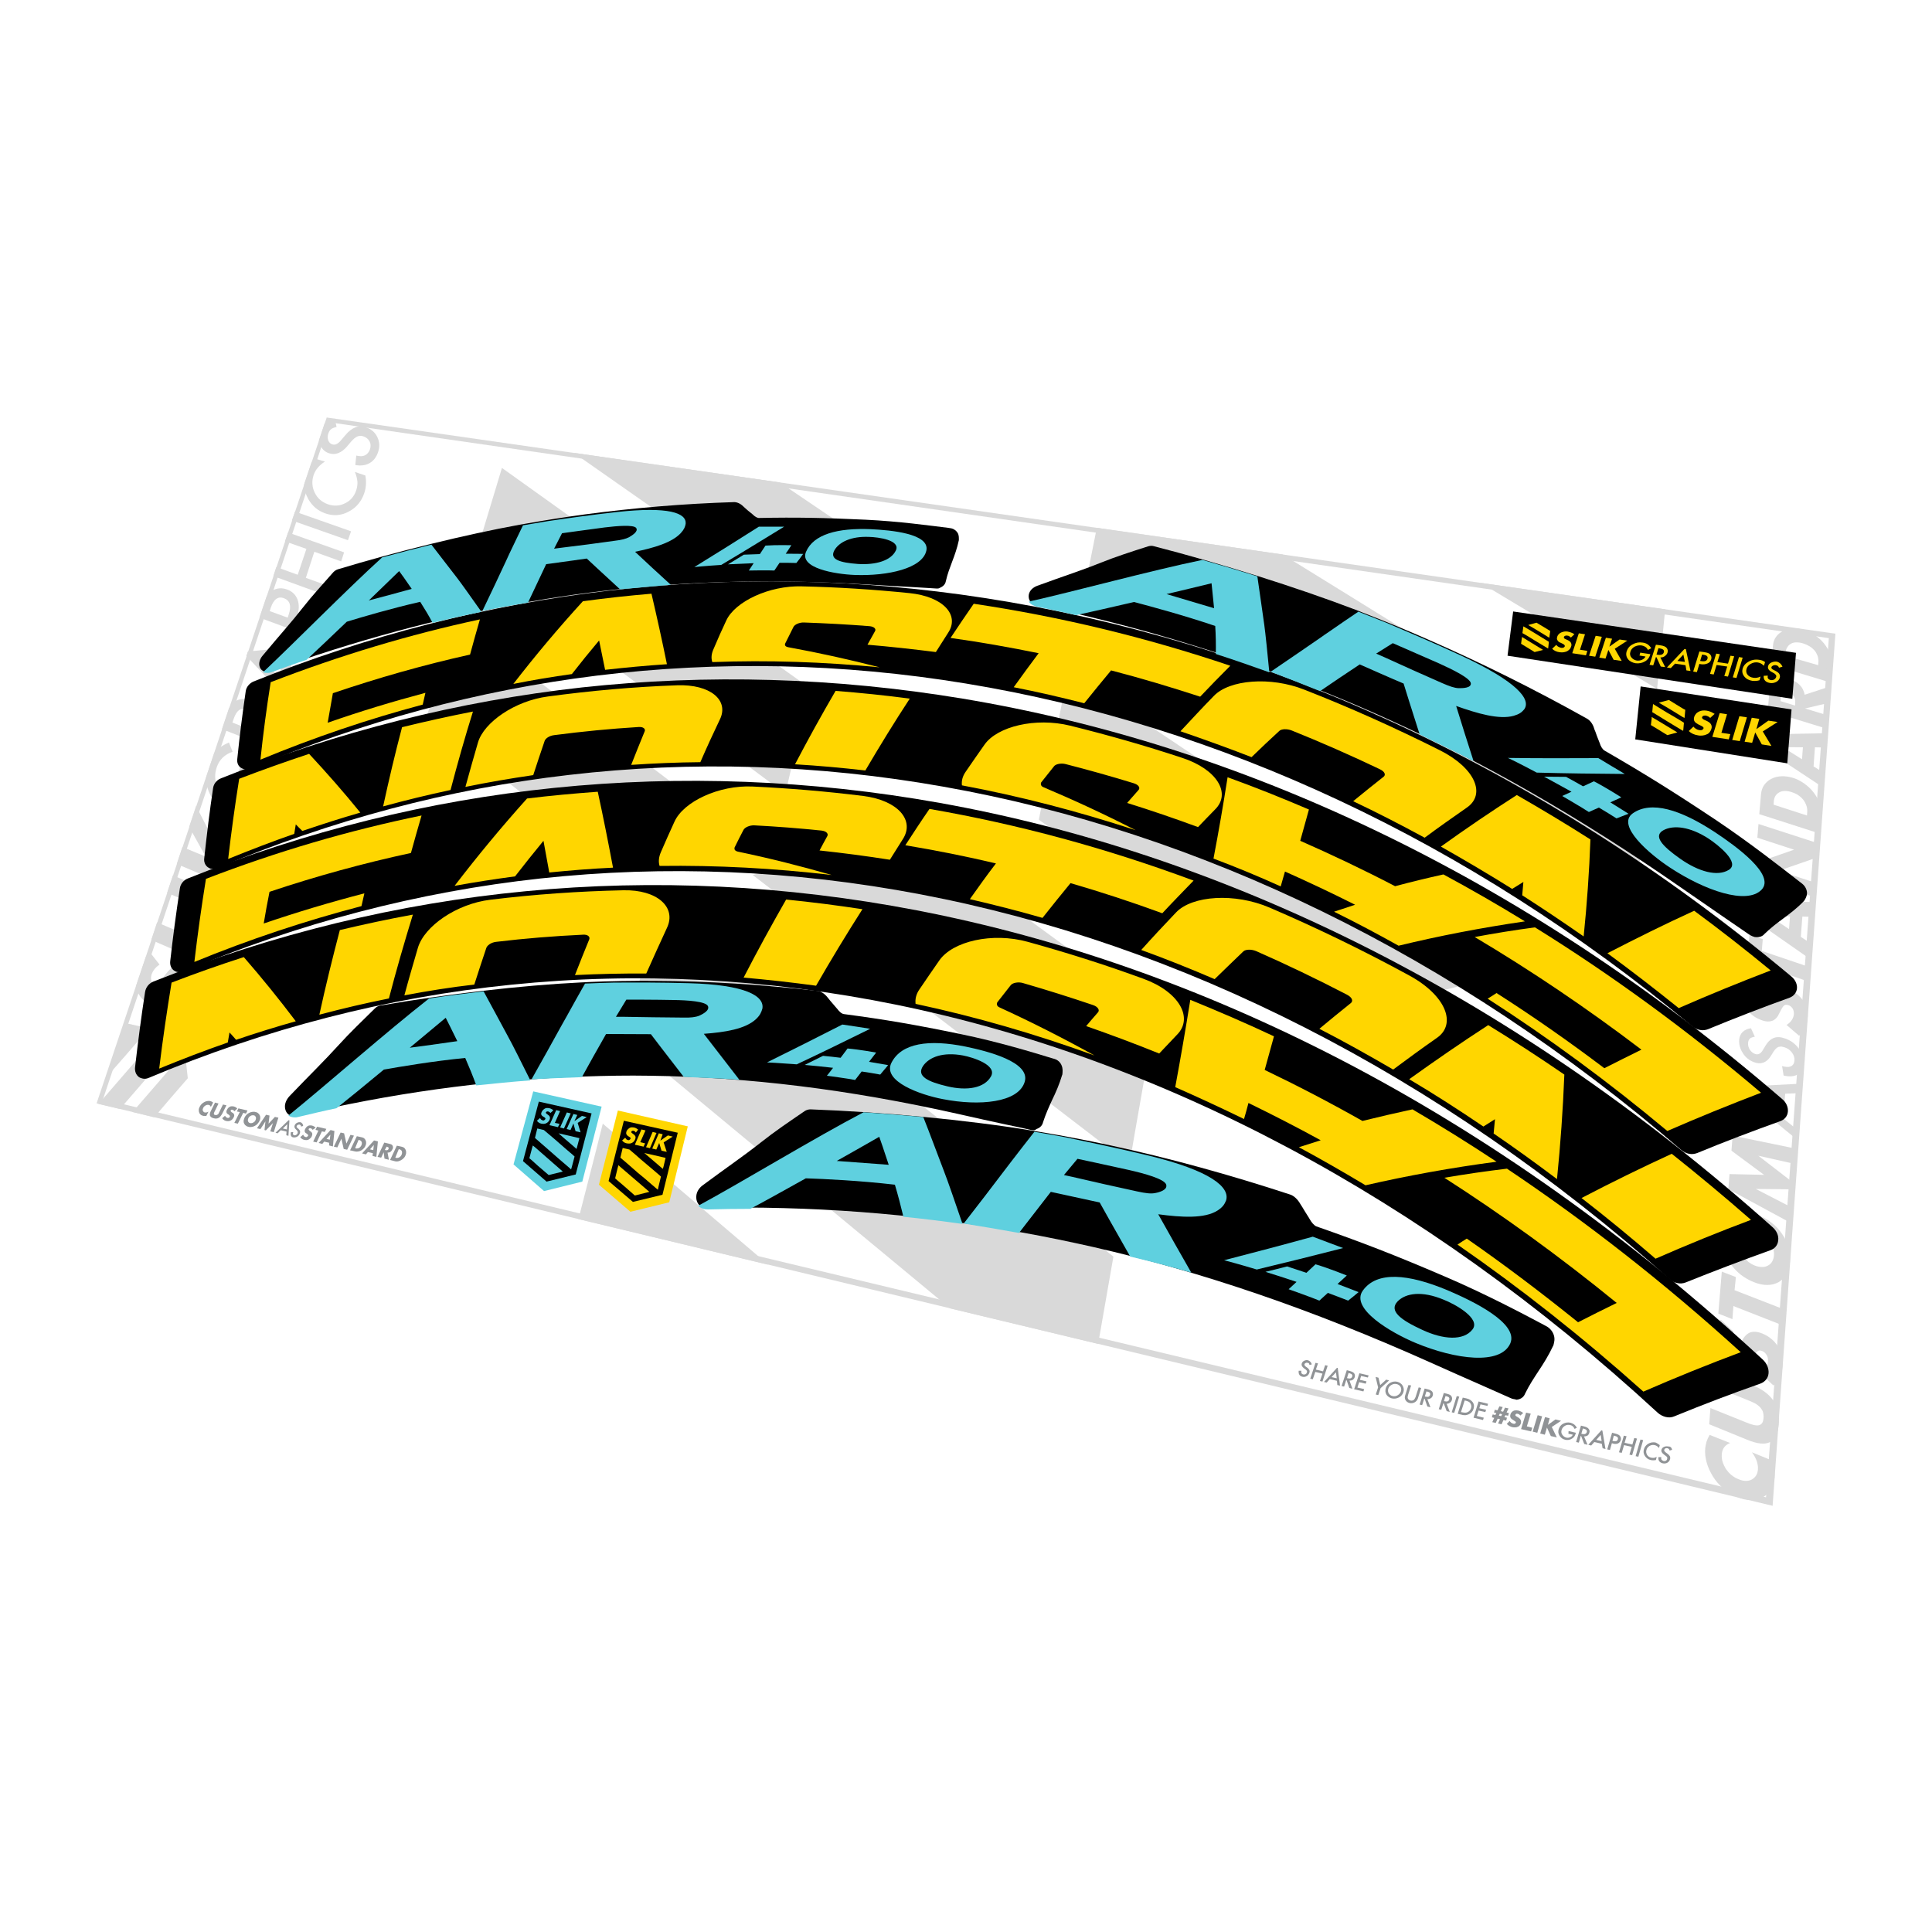 <?xml version="1.0" encoding="utf-8"?>
<!-- Generator: Adobe Illustrator 22.1.0, SVG Export Plug-In . SVG Version: 6.00 Build 0)  -->
<svg version="1.1" xmlns="http://www.w3.org/2000/svg" xmlns:xlink="http://www.w3.org/1999/xlink" x="0px" y="0px"
	 viewBox="0 0 1000 1000" enable-background="new 0 0 1000 1000" xml:space="preserve">
<g id="static">
	<g>
		<g>
			<g>
				<g>
					<path fill="#D9D9D9" d="M895.5,746.9c-2.6,1-4.1,2.9-4.3,5.8c-0.1,1.3,0,2.6,0.4,3.9c0.4,1.3,1,2.5,1.7,3.7
						c0.8,1.1,1.7,2.2,2.8,3.1c1.1,0.9,2.3,1.7,3.7,2.2c1.4,0.6,2.6,0.9,3.8,0.9c1.2,0,2.2-0.2,3.1-0.7c0.9-0.5,1.6-1.1,2.2-2
						c0.6-0.9,0.9-2,1-3.2c0.2-2.8-0.8-5.8-3.1-8.9l10.5,4.3l0.3,1c0.4,1.5,0.7,2.9,0.8,4.2c0.1,1.2,0.2,2.4,0.1,3.6
						c-0.2,2.3-0.8,4.3-1.8,6.1c-1.1,1.8-2.5,3.1-4.2,4c-1.7,0.9-3.8,1.4-6.1,1.5c-2.3,0.1-4.8-0.5-7.4-1.6c-2.6-1.1-5-2.6-7.1-4.4
						c-2.1-1.9-3.9-3.9-5.3-6.2c-1.4-2.3-2.5-4.6-3.2-7.1c-0.7-2.5-1-4.9-0.8-7.2c0.1-1.3,0.4-2.5,0.7-3.7c0.4-1.2,0.9-2.3,1.6-3.5
						L895.5,746.9z"/>
					<path fill="#D9D9D9" d="M885.3,728.8l18.4,7.4c1,0.4,2,0.8,3,1.1c1,0.3,2,0.5,2.9,0.5c0.9,0,1.6-0.3,2.2-0.9
						c0.6-0.6,0.9-1.6,1-3c0.1-1.4-0.1-2.6-0.5-3.6c-0.5-1-1.1-1.8-1.9-2.5c-0.8-0.7-1.7-1.3-2.8-1.8c-1-0.5-2-0.9-3-1.3l-18.3-7.4
						l0.7-8.4l19.5,7.8c5.3,2.1,9,4.8,11.3,8.1c2.3,3.3,3.2,7.4,2.9,12.2c-0.4,4.9-1.8,8-4.5,9.4s-6.6,1-11.9-1.2l-19.6-8
						L885.3,728.8z"/>
					<path fill="#D9D9D9" d="M897.3,689.3c-0.8,0.6-1.5,1.3-1.9,2c-0.4,0.8-0.7,1.6-0.8,2.4c-0.1,1.1,0.1,2.1,0.6,2.9
						c0.5,0.9,1.1,1.5,2,1.8c0.6,0.2,1.1,0.3,1.5,0.1s0.8-0.5,1.1-0.9c0.3-0.4,0.6-1,0.9-1.6c0.3-0.6,0.5-1.2,0.8-1.8
						c1.2-2.3,2.6-3.8,4.3-4.5c1.7-0.6,3.8-0.5,6.3,0.5c1.7,0.7,3.3,1.6,4.6,2.7c1.4,1.1,2.5,2.4,3.4,3.8c0.9,1.5,1.6,3.1,2,4.9
						c0.4,1.8,0.6,3.7,0.5,5.6c-0.3,4.1-1.8,7.4-4.7,9.9l-6.8-6.4c1.3-0.8,2.2-1.7,2.9-2.7c0.7-1,1-2.1,1.1-3.3
						c0.1-1.4-0.1-2.5-0.8-3.5c-0.6-0.9-1.3-1.6-2.2-1.9c-0.5-0.2-1-0.3-1.3-0.3c-0.4,0-0.7,0.2-1.1,0.4c-0.3,0.3-0.7,0.7-1,1.2
						c-0.3,0.5-0.7,1.2-1.1,2c-0.4,0.9-0.9,1.8-1.4,2.7c-0.5,0.9-1.2,1.6-1.9,2.1c-0.8,0.5-1.7,0.8-2.9,0.9
						c-1.1,0.1-2.5-0.2-4.2-0.9c-1.7-0.7-3.1-1.5-4.4-2.6c-1.3-1.1-2.4-2.3-3.3-3.6c-0.9-1.3-1.5-2.8-1.9-4.4
						c-0.4-1.6-0.6-3.2-0.4-4.9c0.1-1.6,0.5-3.1,1.1-4.7c0.6-1.5,1.4-2.9,2.4-4.1L897.3,689.3z"/>
					<path fill="#D9D9D9" d="M897.8,667.8l26,10.1l-0.6,8.3L897.2,676l-0.5,6.8l-7.3-2.9l1.8-21.7l7.3,2.8L897.8,667.8z"/>
					<path fill="#D9D9D9" d="M907.7,663.6c-2.5-1-4.7-2.3-6.8-3.9c-2.1-1.7-3.8-3.6-5.3-5.7c-1.5-2.1-2.5-4.4-3.2-6.9
						c-0.7-2.4-1-4.9-0.8-7.4c0.2-2.5,0.8-4.6,1.9-6.4c1.1-1.8,2.4-3.1,4.1-4c1.7-0.9,3.6-1.4,5.8-1.5c2.2-0.1,4.5,0.4,6.9,1.3
						c2.4,0.9,4.7,2.2,6.8,3.9c2.1,1.6,3.8,3.5,5.3,5.7c1.5,2.1,2.6,4.4,3.3,6.9c0.7,2.5,1,5,0.8,7.5c-0.2,2.6-0.8,4.7-1.9,6.5
						c-1.1,1.8-2.4,3.1-4.1,4.1c-1.7,0.9-3.7,1.4-5.9,1.4C912.5,665.1,910.2,664.6,907.7,663.6z M908.4,655.1
						c1.3,0.5,2.6,0.7,3.7,0.7c1.2,0,2.2-0.3,3.1-0.8c0.9-0.5,1.6-1.2,2.1-2.1c0.5-0.9,0.8-1.9,0.9-3.1c0.1-1.2-0.1-2.4-0.4-3.6
						c-0.4-1.2-0.9-2.4-1.7-3.5c-0.8-1.1-1.7-2.1-2.8-3c-1.1-0.9-2.3-1.6-3.6-2.1c-1.3-0.5-2.5-0.7-3.7-0.7c-1.1,0-2.2,0.3-3,0.8
						c-0.9,0.5-1.6,1.2-2.1,2.1c-0.5,0.9-0.9,1.9-0.9,3.1c-0.1,1.2,0,2.4,0.4,3.6c0.4,1.2,0.9,2.4,1.7,3.5c0.8,1.1,1.7,2.1,2.7,3
						C905.9,653.9,907.1,654.6,908.4,655.1z"/>
					<path fill="#D9D9D9" d="M927.1,633.1l-32.5-17.6l0.6-7.8l17.9,0.4l-16.9-12.5l0.6-7.8l33,6.8l-0.6,7.9l-19.1-4.3l18.4,14.2
						l-0.2,3.2l-19.5-0.2l18.8,9.7L927.1,633.1z"/>
					<path fill="#D9D9D9" d="M906.3,532.2l2,4.4c-1.3,0.2-2.2,0.6-2.6,1c-0.5,0.5-0.8,1.2-0.9,2.2c-0.1,1.2,0.2,2.4,0.9,3.5
						c0.7,1.1,1.6,1.8,2.7,2.2c1.6,0.6,2.9-0.1,4-1.9l1.5-2.5c1.2-2,2.7-3.3,4.3-3.9c1.6-0.6,3.5-0.5,5.7,0.3c3,1,5.4,2.8,7.2,5.3
						c1.8,2.5,2.6,5.1,2.4,7.8c-0.2,2.6-1.2,4.4-3,5.5c-1.8,1.1-4.2,1.3-7.3,0.6l-0.8-4.9c1.9,0.5,3.3,0.6,4,0.3
						c1.5-0.4,2.3-1.5,2.4-3.3c0.1-1.4-0.3-2.7-1.3-4c-1-1.3-2.2-2.2-3.8-2.7c-0.6-0.2-1.2-0.3-1.7-0.4c-0.5,0-1,0.1-1.5,0.2
						c-0.5,0.2-0.9,0.5-1.3,0.9c-0.4,0.4-0.8,0.9-1.2,1.5l-1.5,2.4c-2.2,3.4-5.1,4.4-8.6,3.1c-2.4-0.9-4.4-2.4-5.8-4.7
						c-1.5-2.3-2.1-4.6-1.9-7.1C900.6,534.8,902.6,532.8,906.3,532.2z"/>
					<path fill="#D9D9D9" d="M911.5,511.5c-0.8,0.6-1.4,1.2-1.8,1.9c-0.4,0.7-0.7,1.4-0.7,2.2c-0.1,1,0.1,1.8,0.6,2.6
						c0.5,0.8,1.1,1.3,1.9,1.6c0.6,0.2,1,0.2,1.4,0c0.4-0.2,0.7-0.5,1-0.9c0.3-0.4,0.6-0.9,0.8-1.4c0.2-0.6,0.5-1.1,0.8-1.6
						c1.1-2.1,2.4-3.5,4-4.1c1.6-0.6,3.6-0.5,6,0.3c1.6,0.6,3.1,1.3,4.4,2.3c1.3,1,2.4,2.1,3.3,3.4c0.9,1.3,1.5,2.7,2,4.3
						c0.4,1.6,0.6,3.3,0.4,5c-0.3,3.7-1.7,6.7-4.4,9l-6.5-5.6c1.2-0.7,2.1-1.6,2.7-2.5c0.6-0.9,1-1.9,1.1-3c0.1-1.2-0.2-2.3-0.7-3.1
						c-0.6-0.8-1.3-1.4-2.1-1.6c-0.5-0.2-0.9-0.2-1.3-0.2c-0.4,0-0.7,0.2-1,0.4c-0.3,0.3-0.6,0.6-0.9,1.1c-0.3,0.5-0.6,1.1-1,1.8
						c-0.4,0.9-0.9,1.7-1.3,2.5c-0.5,0.8-1.1,1.4-1.8,1.9c-0.7,0.5-1.6,0.8-2.7,0.9c-1.1,0.1-2.4-0.1-4-0.7c-1.6-0.6-3-1.3-4.2-2.2
						c-1.2-0.9-2.3-2-3.1-3.1c-0.8-1.2-1.5-2.5-1.9-3.9c-0.4-1.4-0.5-2.9-0.4-4.4c0.1-1.4,0.5-2.8,1-4.2c0.6-1.4,1.3-2.7,2.3-3.8
						L911.5,511.5z"/>
					<path fill="#D9D9D9" d="M911.9,492.2l24.8,8.4l-0.5,7.5l-24.8-8.5l-0.5,6.1l-7-2.4l1.6-19.5l6.9,2.3L911.9,492.2z"/>
					<path fill="#D9D9D9" d="M932.9,474.4l-0.8,10.5l5.4,3.6l-0.6,7.9l-30.8-21.5l0.7-7.9l32.3-0.2l-0.6,7.8L932.9,474.4z
						 M926.5,474.3l-10.7-0.2l10.2,6.8L926.5,474.3z"/>
					<path fill="#D9D9D9" d="M939.3,464.4L907.9,454l0.6-7.2l20.1-7l-19-6.2l0.6-7.1l31.2,10.1l-0.5,7.1l-20.2,7l19.2,6.3
						L939.3,464.4z"/>
					<path fill="#D9D9D9" d="M910.6,421.4l0.9-10.4c0.2-1.8,0.7-3.4,1.7-4.8c1-1.3,2.2-2.4,3.7-3.1c1.5-0.8,3.2-1.2,5.1-1.3
						c1.9-0.1,3.9,0.2,6,0.8c2,0.6,3.9,1.6,5.8,2.9c1.8,1.3,3.4,2.7,4.7,4.4c1.3,1.7,2.4,3.4,3.1,5.3c0.7,1.9,1,3.8,0.9,5.7
						l-0.8,10.5L910.6,421.4z M935.3,422.1l0.1-1.6c0.1-1.2,0-2.4-0.4-3.5c-0.4-1.1-0.9-2.1-1.6-3c-0.7-0.9-1.6-1.7-2.6-2.4
						c-1-0.7-2.2-1.2-3.4-1.6c-1.2-0.4-2.4-0.6-3.5-0.6c-1.1,0-2.1,0.2-2.9,0.7c-0.8,0.4-1.5,1-2,1.8c-0.5,0.8-0.8,1.8-0.9,3
						l-0.1,1.6L935.3,422.1z"/>
					<path fill="#D9D9D9" d="M939.4,386.8l-0.7,9.9l5.3,3.3l-0.5,7.5l-30.1-19.9l0.6-7.5l31.5-0.6l-0.5,7.4L939.4,386.8z
						 M933.2,386.8l-10.5-0.1l10,6.3L933.2,386.8z"/>
					<path fill="#D9D9D9" d="M947.2,355.3l-0.6,8.5l-12.3,2.9l11.8,3.6l-0.5,6.9l-30.6-9.4l0.9-10.6c0.1-1.5,0.5-2.6,1.1-3.6
						c0.6-0.9,1.3-1.6,2.2-2.1c0.9-0.4,1.9-0.7,3.1-0.7c1.2,0,2.4,0.2,3.7,0.6c2.3,0.7,4.1,1.7,5.5,3.1c1.4,1.4,2.2,3.1,2.6,5.1
						L947.2,355.3z M929.1,365.2l0.1-1.3c0.1-1.3-0.1-2.5-0.7-3.4c-0.6-0.9-1.5-1.6-2.7-1.9c-1.2-0.4-2.2-0.3-2.9,0.2
						c-0.7,0.5-1.1,1.5-1.2,2.8l-0.1,1.3L929.1,365.2z"/>
					<path fill="#D9D9D9" d="M916.9,344l0.8-9.9c0.1-1.7,0.7-3.3,1.6-4.5c0.9-1.3,2.2-2.3,3.6-3c1.5-0.7,3.1-1.2,5-1.3
						c1.9-0.1,3.8,0.1,5.8,0.7c2,0.6,3.9,1.5,5.6,2.7c1.8,1.2,3.3,2.6,4.6,4.1c1.3,1.6,2.3,3.2,3.1,5c0.7,1.8,1,3.6,0.9,5.4l-0.7,10
						L916.9,344z M941.1,344.3l0.1-1.5c0.1-1.2-0.1-2.3-0.4-3.3c-0.4-1-0.9-2-1.6-2.8c-0.7-0.8-1.6-1.6-2.6-2.2
						c-1-0.6-2.1-1.1-3.4-1.5c-1.2-0.4-2.3-0.5-3.4-0.5c-1.1,0-2,0.2-2.8,0.7c-0.8,0.4-1.4,1-1.9,1.8c-0.5,0.8-0.8,1.7-0.9,2.9
						l-0.1,1.5L941.1,344.3z"/>
					<path fill="#D9D9D9" d="M899,562.6l-0.1,1.7l31.4,25.7l0.4-4.9l-7.7-6.2l1-12.8l8.1-0.3l0.4-4.9L899,562.6z M918.4,575.3
						l-10.7-8.6l11.3-0.5L918.4,575.3z"/>
				</g>
			</g>
			<g>
				<path fill="#909396" d="M679,706.2l-1.2,0.3c-0.1-0.4-0.2-0.6-0.3-0.8c-0.1-0.2-0.4-0.3-0.7-0.3c-0.4-0.1-0.7-0.1-1,0.1
					c-0.3,0.1-0.5,0.3-0.6,0.6c-0.1,0.4,0.1,0.8,0.6,1.2l0.7,0.5c0.6,0.4,1,0.9,1.2,1.3c0.2,0.5,0.2,1,0,1.5
					c-0.3,0.8-0.7,1.3-1.4,1.7c-0.7,0.4-1.4,0.5-2.2,0.3c-0.7-0.2-1.3-0.5-1.6-1.1c-0.3-0.5-0.4-1.2-0.3-2l1.4,0
					c-0.1,0.5-0.1,0.9,0,1.1c0.1,0.4,0.5,0.7,1,0.8c0.4,0.1,0.8,0,1.1-0.1c0.4-0.2,0.6-0.5,0.7-0.9c0.1-0.2,0.1-0.3,0.1-0.5
					c0-0.1,0-0.3-0.1-0.4c-0.1-0.1-0.2-0.3-0.3-0.4c-0.1-0.1-0.3-0.3-0.5-0.4l-0.7-0.5c-1-0.8-1.4-1.6-1.1-2.5
					c0.2-0.6,0.6-1.1,1.3-1.4c0.6-0.3,1.3-0.4,2-0.2C678.1,704.5,678.7,705.2,679,706.2z"/>
				<path fill="#909396" d="M681.1,708.9l3.7,0.9l1.1-3.2l1.3,0.3l-2.7,8.2l-1.3-0.3l1.3-3.8l-3.7-0.9l-1.3,3.8l-1.3-0.3l2.7-8.2
					l1.3,0.3L681.1,708.9z"/>
				<path fill="#909396" d="M692,708l-6.7,7.3l1.4,0.3l1.6-1.8l3.7,0.9l0.2,2.2l1.4,0.3l-1.2-9.2L692,708z M689.2,712.8l2.3-2.5
					l0.4,3.1L689.2,712.8z"/>
				<path fill="#909396" d="M698.5,714.6l1.5,4.2l-1.6-0.4l-1.4-4l-0.2-0.1l-1.1,3.4l-1.3-0.3l2.7-8.2l1.5,0.4
					c1.1,0.3,1.9,0.7,2.3,1.2c0.4,0.6,0.5,1.3,0.3,2c-0.2,0.6-0.5,1-1,1.4C699.7,714.5,699.1,714.6,698.5,714.6z M697.2,713.3
					l0.4,0.1c1.2,0.3,2,0,2.3-0.9c0.3-0.8-0.2-1.4-1.4-1.7l-0.5-0.1L697.2,713.3z"/>
				<path fill="#909396" d="M708,713l-3.5-0.8l-0.6,2l3.4,0.8l-0.4,1.2l-3.4-0.8l-0.9,2.8l3.5,0.8l-0.4,1.2l-4.8-1.1l2.7-8.3
					l4.8,1.1L708,713z"/>
				<path fill="#909396" d="M713.3,718.1l-1.3-5.4l1.5,0.4l0.9,3.8l3.1-2.8l1.5,0.4l-4.4,4l-1.2,3.6l-1.3-0.3L713.3,718.1z"/>
				<path fill="#909396" d="M717.3,718.4c0.4-1.2,1.2-2.1,2.3-2.7c1.2-0.6,2.4-0.8,3.6-0.5c1.2,0.3,2.2,1,2.8,2
					c0.6,1.1,0.8,2.2,0.4,3.4c-0.4,1.2-1.2,2.1-2.3,2.7c-1.2,0.6-2.4,0.8-3.7,0.5c-1.1-0.3-2-0.9-2.7-1.8
					C717,720.9,716.9,719.7,717.3,718.4z M718.6,718.7c-0.3,0.9-0.2,1.8,0.2,2.5c0.5,0.7,1.1,1.2,2,1.4c0.9,0.2,1.8,0.1,2.6-0.4
					c0.8-0.5,1.4-1.1,1.7-2c0.3-0.9,0.2-1.7-0.2-2.4c-0.4-0.7-1.1-1.2-2-1.4c-0.9-0.2-1.8-0.1-2.6,0.4
					C719.5,717.2,718.9,717.8,718.6,718.7z"/>
				<path fill="#909396" d="M730.4,717.1l-1.6,5c-0.2,0.7-0.3,1.3-0.1,1.7c0.2,0.6,0.7,0.9,1.3,1.1c0.7,0.2,1.3,0,1.8-0.3
					c0.3-0.3,0.6-0.8,0.9-1.5l1.6-5l1.3,0.3l-1.7,5.4c-0.3,0.9-0.8,1.5-1.6,2c-0.9,0.5-1.8,0.6-2.7,0.4c-0.9-0.2-1.6-0.7-2.1-1.5
					c-0.4-0.7-0.5-1.5-0.2-2.4l1.7-5.4L730.4,717.1z"/>
				<path fill="#909396" d="M738.8,724.2l1.6,4.2l-1.6-0.4l-1.4-4l-0.2-0.1l-1.1,3.4l-1.3-0.3l2.6-8.3l1.6,0.4
					c1.2,0.3,1.9,0.7,2.3,1.2c0.4,0.6,0.5,1.3,0.3,2c-0.2,0.6-0.5,1.1-1,1.4C740,724.1,739.4,724.2,738.8,724.2z M737.5,722.8
					l0.4,0.1c1.3,0.3,2,0,2.3-0.9c0.3-0.9-0.2-1.4-1.4-1.7l-0.5-0.1L737.5,722.8z"/>
				<path fill="#909396" d="M748.8,726.6l1.6,4.2l-1.6-0.4l-1.5-4l-0.2-0.1l-1.1,3.4l-1.3-0.3l2.6-8.4l1.6,0.4
					c1.2,0.3,2,0.7,2.3,1.2c0.4,0.6,0.5,1.3,0.3,2c-0.2,0.6-0.5,1.1-1,1.4C750,726.4,749.4,726.6,748.8,726.6z M747.4,725.2l0.4,0.1
					c1.3,0.3,2,0,2.3-0.9c0.3-0.9-0.2-1.4-1.4-1.7l-0.5-0.1L747.4,725.2z"/>
				<path fill="#909396" d="M755.3,722.9l-2.6,8.4l-1.3-0.3l2.6-8.4L755.3,722.9z"/>
				<path fill="#909396" d="M754.5,731.8l2.6-8.4l1.9,0.4c0.9,0.2,1.6,0.5,2,0.8c0.5,0.3,0.9,0.7,1.3,1.2c0.7,1,0.8,2.2,0.4,3.4
					c-0.4,1.3-1.2,2.2-2.4,2.8c-0.6,0.3-1.2,0.4-1.8,0.5c-0.5,0-1.3,0-2.2-0.3L754.5,731.8z M756.2,730.9l0.6,0.1
					c0.6,0.1,1.1,0.2,1.6,0.2c0.4,0,0.9-0.1,1.3-0.3c0.8-0.4,1.4-1.1,1.7-2c0.3-0.9,0.2-1.7-0.3-2.5c-0.4-0.7-1.2-1.1-2.4-1.4
					l-0.6-0.1L756.2,730.9z"/>
				<path fill="#909396" d="M769.9,727.7l-3.6-0.8l-0.6,2l3.5,0.8l-0.4,1.2l-3.5-0.8l-0.9,2.8l3.6,0.9l-0.4,1.2l-4.9-1.2l2.6-8.4
					l4.9,1.2L769.9,727.7z"/>
				<path fill="#909396" d="M780,733.8l-0.4,1.5l-1.4-0.3l-1,2.2l-1.8-0.4l1-2.2l-1.2-0.3l-1,2.2l-1.8-0.4l1-2.2l-1.2-0.3l0.4-1.5
					l1.4,0.3l0.5-1l-1.2-0.3l0.4-1.4l1.4,0.3l1-2.1l1.7,0.4l-1,2.1l1.2,0.3l1-2.1l1.8,0.4l-1,2.1l1.2,0.3l-0.4,1.4l-1.4-0.3l-0.5,1
					L780,733.8z M777.5,732l-1.2-0.3l-0.5,1l1.2,0.3L777.5,732z"/>
				<path fill="#909396" d="M786.9,732.7c-0.2-0.3-0.4-0.5-0.6-0.6c-0.2-0.2-0.5-0.3-0.7-0.3c-0.3-0.1-0.6-0.1-0.8,0
					c-0.2,0.1-0.4,0.2-0.4,0.5c0,0.1,0,0.3,0,0.4c0.1,0.1,0.2,0.2,0.3,0.3c0.1,0.1,0.3,0.2,0.5,0.3c0.2,0.1,0.4,0.2,0.5,0.3
					c0.7,0.4,1.2,0.9,1.4,1.4c0.2,0.5,0.3,1,0.1,1.7c-0.1,0.4-0.3,0.8-0.6,1.1c-0.3,0.3-0.6,0.6-1,0.7c-0.4,0.2-0.8,0.3-1.3,0.3
					c-0.5,0-1,0-1.5-0.1c-1.1-0.3-2.1-0.8-2.9-1.7l1.5-1.5c0.3,0.4,0.5,0.7,0.8,0.9c0.3,0.2,0.6,0.4,1,0.5c0.4,0.1,0.7,0.1,0.9,0
					c0.2-0.1,0.4-0.3,0.5-0.5c0-0.1,0-0.2,0-0.3c0-0.1-0.1-0.2-0.2-0.3c-0.1-0.1-0.2-0.2-0.4-0.3c-0.2-0.1-0.4-0.2-0.6-0.4
					c-0.3-0.2-0.5-0.3-0.8-0.5c-0.3-0.2-0.5-0.4-0.6-0.6c-0.2-0.2-0.3-0.5-0.3-0.8c-0.1-0.3,0-0.7,0.1-1.1c0.1-0.4,0.3-0.8,0.6-1.1
					c0.3-0.3,0.5-0.5,0.9-0.7c0.3-0.2,0.7-0.3,1.2-0.3c0.4,0,0.9,0,1.4,0.1c0.4,0.1,0.9,0.3,1.3,0.5c0.5,0.2,0.9,0.5,1.2,0.8
					L786.9,732.7z"/>
				<path fill="#909396" d="M792.3,731.7l-2,6.6l2.8,0.7l-0.6,1.9l-5.2-1.2l2.6-8.5L792.3,731.7z"/>
				<path fill="#909396" d="M798.2,733.1l-2.5,8.5l-2.4-0.6l2.6-8.5L798.2,733.1z"/>
				<path fill="#909396" d="M801.2,737.5l3.9-2.8l2.9,0.7l-4.8,3.2l2.6,5.4l-3.1-0.7l-2-4.4l-1.1,3.7l-2.4-0.6l2.5-8.5l2.4,0.6
					L801.2,737.5z"/>
				<path fill="#909396" d="M811.9,740.7l3.8,0.9l-0.1,0.3c-0.2,0.6-0.4,1.2-0.7,1.6c-0.3,0.4-0.7,0.8-1.2,1.1
					c-1.1,0.7-2.3,0.9-3.6,0.6c-1.3-0.3-2.2-1-2.9-2.1c-0.7-1.1-0.8-2.2-0.4-3.4c0.4-1.2,1.1-2.2,2.3-2.8c1.2-0.6,2.4-0.8,3.8-0.5
					c0.7,0.2,1.3,0.5,1.9,0.9c0.5,0.4,1,1,1.4,1.7l-1.2,0.6c-0.5-1.1-1.2-1.8-2.3-2c-1-0.2-1.9-0.1-2.7,0.4
					c-0.8,0.5-1.4,1.1-1.7,2.1c-0.3,0.9-0.2,1.8,0.4,2.6c0.5,0.7,1.2,1.2,2,1.4c0.7,0.2,1.3,0.1,2-0.2c0.7-0.3,1.1-0.7,1.4-1.3
					l-2.3-0.5L811.9,740.7z"/>
				<path fill="#909396" d="M819.9,743.5l1.8,4.3l-1.7-0.4l-1.6-4.1l-0.2-0.1l-1,3.5l-1.4-0.3l2.5-8.5l1.6,0.4
					c1.2,0.3,2,0.7,2.4,1.3c0.5,0.6,0.6,1.3,0.3,2.1c-0.2,0.6-0.5,1.1-1,1.4C821.1,743.3,820.6,743.5,819.9,743.5z M818.5,742.1
					l0.4,0.1c1.3,0.3,2.1,0,2.4-0.9c0.3-0.9-0.3-1.5-1.5-1.8l-0.5-0.1L818.5,742.1z"/>
				<path fill="#909396" d="M828.9,740.3l-6.8,7.5l1.5,0.4l1.6-1.8l3.9,0.9l0.4,2.3l1.5,0.4l-1.6-9.5L828.9,740.3z M826.2,745.3
					l2.3-2.6l0.5,3.2L826.2,745.3z"/>
				<path fill="#909396" d="M834.3,747l-1,3.5l-1.4-0.3l2.5-8.6l1.6,0.4c0.8,0.2,1.3,0.4,1.7,0.6c0.4,0.2,0.7,0.5,0.9,0.8
					c0.4,0.6,0.5,1.3,0.3,2c-0.2,0.8-0.7,1.3-1.4,1.7c-0.7,0.3-1.5,0.4-2.5,0.1L834.3,747z M834.6,745.8l0.5,0.1
					c1.3,0.3,2,0,2.3-0.9c0.3-0.9-0.3-1.5-1.6-1.8l-0.5-0.1L834.6,745.8z"/>
				<path fill="#909396" d="M840.9,746.8l4,0.9l1-3.4l1.4,0.3l-2.5,8.6l-1.4-0.3l1.2-4l-4-0.9l-1.2,4l-1.4-0.3l2.5-8.6l1.4,0.3
					L840.9,746.8z"/>
				<path fill="#909396" d="M850.5,745.4l-2.5,8.6l-1.4-0.3l2.5-8.6L850.5,745.4z"/>
				<path fill="#909396" d="M859.1,748l-0.4,1.5c-0.6-0.8-1.4-1.3-2.2-1.5c-1-0.2-1.8-0.1-2.7,0.4c-0.8,0.5-1.4,1.2-1.6,2.1
					c-0.3,0.9-0.1,1.7,0.3,2.5c0.5,0.8,1.2,1.3,2.2,1.5c0.5,0.1,0.9,0.1,1.3,0.1c0.2,0,0.4-0.1,0.7-0.2c0.2-0.1,0.5-0.2,0.8-0.3
					l-0.4,1.6c-0.9,0.2-1.8,0.2-2.7,0c-1.3-0.3-2.3-1-3-2.1c-0.7-1.1-0.9-2.2-0.5-3.5c0.3-1.1,1-2,2-2.7c1.3-0.8,2.7-1.1,4.2-0.7
					C857.7,747,858.4,747.4,859.1,748z"/>
				<path fill="#909396" d="M865.5,750.4l-1.3,0.4c-0.1-0.4-0.3-0.7-0.4-0.8c-0.2-0.2-0.4-0.3-0.7-0.4c-0.4-0.1-0.7-0.1-1.1,0.1
					c-0.3,0.1-0.5,0.4-0.6,0.7c-0.1,0.4,0.1,0.8,0.7,1.3l0.8,0.6c0.7,0.5,1.1,0.9,1.4,1.4c0.2,0.5,0.3,1,0.1,1.6
					c-0.2,0.8-0.7,1.4-1.4,1.8c-0.7,0.4-1.5,0.5-2.4,0.3c-0.8-0.2-1.4-0.6-1.8-1.1c-0.4-0.6-0.5-1.3-0.4-2.1l1.5,0
					c-0.1,0.5-0.1,0.9,0,1.1c0.2,0.4,0.6,0.7,1.1,0.9c0.4,0.1,0.8,0.1,1.2-0.1c0.4-0.2,0.6-0.5,0.7-0.9c0-0.2,0.1-0.3,0.1-0.5
					c0-0.2-0.1-0.3-0.1-0.4c-0.1-0.1-0.2-0.3-0.3-0.4c-0.1-0.1-0.3-0.3-0.5-0.4l-0.8-0.6c-1.1-0.8-1.6-1.7-1.3-2.6
					c0.2-0.6,0.6-1.1,1.3-1.4c0.7-0.3,1.4-0.4,2.2-0.2C864.5,748.6,865.2,749.2,865.5,750.4z"/>
			</g>
			<g>
				<path fill="#D9D9D9" d="M149.5,373.8l2-6.1l-16.2,5.2c0.3-2.3-0.1-4.5-1.2-6.4c-1.1-1.9-2.7-3.3-4.8-4.1c-2.7-1-5.2-0.8-7.6,0.6
					c-1.2,0.7-2.2,2-3.2,3.6l-3.6,10.8l29.7,11.6l1.6-5l-12.4-4.8l0.3-0.9L149.5,373.8z M129.8,377.7l-9.5-3.7l0.6-1.8
					c1.5-4.5,3.8-6.2,6.9-5c3.3,1.3,4.1,4.2,2.6,8.9L129.8,377.7z"/>
				<path fill="#D9D9D9" d="M160.7,339.3l1.7-5.3l-34.1,3.2l-0.8,2.3l24.6,26.1l1.7-5.3l-6.1-6.4l4.5-13.8L160.7,339.3z
					 M144.2,350.1l-8.5-8.9l11.7-0.9L144.2,350.1z"/>
				<polygon fill="#D9D9D9" points="66.1,529.8 64.2,532 62.6,536.7 58.2,550 55.9,556.7 59.9,552.1 65.6,545.6 75.2,534.5 
					77.1,532.3 74.9,531.8 				"/>
				<path fill="#D9D9D9" d="M90.7,522.6l5.2,6.9c3.6-2.9,6.2-6.6,7.7-11.1c0.7-2.2,1.1-4.3,1.1-6.2c0.1-2-0.2-3.7-0.7-5.3
					c-0.5-1.6-1.4-3-2.4-4.2c-1.1-1.2-2.4-2.1-4-2.8c-2.4-1-4.5-1.2-6.4-0.4c-1.9,0.8-3.8,2.5-5.7,5.1c-0.5,0.7-0.9,1.3-1.4,2
					c-0.4,0.7-0.9,1.3-1.4,1.8c-0.5,0.5-0.9,0.9-1.4,1.1c-0.5,0.2-1,0.2-1.5,0c-0.8-0.3-1.3-1-1.5-2c-0.2-1-0.2-2.1,0.2-3.2
					c0.3-0.9,0.8-1.8,1.5-2.7c0.7-0.9,1.5-1.6,2.6-2.3l-5-6.4c-0.7,0.7-1.4,1.5-2.1,2.4l-5,14.8c0.1,1,0.3,2,0.7,3
					c0.5,1.5,1.3,2.7,2.4,3.9c1,1.1,2.3,2,3.9,2.7c1.5,0.7,2.9,1,4.1,0.9c1.2-0.1,2.3-0.5,3.2-1.1c1-0.6,1.8-1.4,2.6-2.4
					c0.8-1,1.5-2,2.3-3.1c0.6-0.9,1.2-1.6,1.7-2.2c0.5-0.6,0.9-1.1,1.4-1.4c0.4-0.3,0.9-0.5,1.3-0.5c0.4,0,0.8,0,1.3,0.2
					c0.8,0.3,1.3,1,1.7,2c0.4,1,0.3,2.3-0.2,3.8c-0.4,1.3-1.1,2.6-2.1,3.7C93.5,520.6,92.2,521.6,90.7,522.6z"/>
				<polygon fill="#D9D9D9" points="181.7,275 152.7,264.8 151.1,269.4 180.1,279.6 				"/>
				<path fill="#D9D9D9" d="M163.1,237.4c-0.7,0.6-1.4,1.3-1.9,2l-3.8,11.3c0.1,2.7,0.8,5.2,2.2,7.7c2.1,3.6,5,6,8.7,7.3
					c4.2,1.5,8.3,1.2,12.2-0.9c4-2.1,6.6-5.3,8.1-9.7c0.9-2.9,1.1-5.9,0.5-9l-5.4-1.8c0.4,1,0.7,1.8,0.9,2.7
					c0.2,0.8,0.3,1.6,0.4,2.3c0.1,1.3-0.1,2.8-0.6,4.4c-1,3.1-2.9,5.4-5.8,6.8c-2.8,1.4-5.8,1.6-8.9,0.5c-3.1-1.1-5.4-3.1-6.8-6
					c-1.4-2.9-1.6-5.9-0.6-9c0.9-2.8,2.9-5.2,5.9-7.1L163.1,237.4z"/>
				<polygon fill="#D9D9D9" points="119.6,465.8 89.5,453.1 86.5,462.1 116.7,474.9 				"/>
				<polygon fill="#D9D9D9" points="115.2,479.4 108.4,476.5 104.8,487.5 81.3,477.4 78.3,486.5 108.6,499.7 				"/>
				<path fill="#D9D9D9" d="M168,219.2l-2.9,8.7c0.1,0.8,0.3,1.5,0.6,2.3c0.9,2.2,2.4,3.7,4.6,4.4c3.2,1.1,6.4-0.1,9.4-3.6l2.1-2.5
					c0.6-0.6,1.1-1.2,1.6-1.6c0.5-0.4,1-0.7,1.6-1c0.5-0.2,1-0.3,1.6-0.3c0.5,0,1.1,0.1,1.6,0.3c1.4,0.5,2.4,1.3,3.1,2.6
					c0.6,1.2,0.7,2.6,0.2,4c-0.6,1.8-1.7,2.9-3.2,3.4c-0.8,0.3-2.1,0.3-3.9-0.1l-0.5,4.9c2.9,0.5,5.3,0.2,7.4-1
					c2.1-1.2,3.5-3.1,4.4-5.7c0.9-2.7,0.8-5.3-0.4-7.8c-1.2-2.4-3.1-4.1-5.8-5c-2-0.7-3.9-0.7-5.6,0c-1.7,0.7-3.5,2-5.2,4.1
					l-2.2,2.6c-1.6,1.9-3.1,2.6-4.5,2.1c-1-0.3-1.7-1-2.1-2.1c-0.4-1.1-0.4-2.2,0-3.4c0.3-1,0.8-1.8,1.4-2.3
					c0.6-0.5,1.5-0.9,2.9-1.2l-0.9-4.3C171,217.1,169.3,218,168,219.2z"/>
				<polygon fill="#D9D9D9" points="77.5,556.2 83.2,549.7 92.8,538.5 94.7,536.3 92.5,535.8 83.6,533.8 81.7,536 76,542.5 
					66.4,553.6 60.7,560.2 51,571.4 62.1,574 67.8,567.4 				"/>
				<polygon fill="#D9D9D9" points="87.5,569.3 97.2,558.1 95.7,544.3 86,555.5 80.3,562.1 70.6,573.3 68.6,575.6 70.9,576.1 
					79.8,578.3 81.8,576 				"/>
				<path fill="#D9D9D9" d="M108.1,409.8c1.9,4.6,5.1,7.9,9.5,9.6c4.3,1.8,8.6,1.6,12.8-0.5c4.2-2.1,7-5.6,8.6-10.3
					c1.6-4.8,1.3-9.4-0.9-13.8c-1-1.9-2.2-3.5-3.6-4.7c-1.6-1.3-3.5-2.4-5.7-3.3l-1-0.4l-4.5,13.7l4.3,1.7l2.7-8.3
					c2.1,1.1,3.5,2.9,4.4,5.5c0.9,2.6,0.9,5.1,0.1,7.6c-1,2.9-2.9,5.2-5.7,6.9c-3.1,1.8-6.3,2-9.7,0.7c-3.3-1.3-5.6-3.6-6.9-6.9
					c-1.4-3.3-1.5-6.7-0.3-10.2c1.3-3.9,4.1-6.6,8.2-8l-1.9-4.8c-2.8,1.2-5.1,2.7-6.8,4.5c-0.3,0.3-0.5,0.6-0.8,0.9l-4.2,12.6
					C106.5,404.9,107.1,407.3,108.1,409.8z"/>
				<polygon fill="#D9D9D9" points="132,427.7 111.1,435.9 101.5,417.2 97.9,428 106.5,443.4 94.4,438.4 91.5,447.2 121.6,459.9 
					124.5,450.9 111.2,445.3 128.3,439.2 				"/>
				<path fill="#D9D9D9" d="M163.6,330.5l1.6-4.8l-12.1-4.5l0.7-2.2c1.1-3.3,1.1-6.2,0.2-8.7c-1-2.5-2.8-4.3-5.5-5.2
					c-2.5-0.9-4.9-0.8-7.2,0.4c-1.3,0.7-2.3,1.6-3.1,2.9c-0.1,0.1-0.1,0.2-0.2,0.3l-3.7,11L163.6,330.5z M140.1,314.7
					c1.5-4.5,3.8-6.2,6.8-5.1c3.2,1.2,4,3.9,2.6,8.3l-0.6,1.8l-9.3-3.4L140.1,314.7z"/>
				<polygon fill="#D9D9D9" points="143,293.5 141.5,298.2 170.6,308.8 172.2,304.1 158.3,299.1 162.7,285.6 176.6,290.6 
					178.1,285.9 149.1,275.6 147.5,280.2 158.6,284.1 154.1,297.5 				"/>
			</g>
			<g>
				<g>
					<g>
						<path fill="#909396" d="M109.1,573c-0.1-0.6-0.5-1-1.1-1.1c-0.3-0.1-0.5-0.1-0.8,0c-0.3,0-0.5,0.1-0.8,0.3
							c-0.2,0.1-0.5,0.3-0.7,0.5c-0.2,0.2-0.4,0.5-0.5,0.7c-0.1,0.3-0.2,0.6-0.3,0.8c0,0.3,0,0.5,0.1,0.7c0.1,0.2,0.2,0.4,0.4,0.6
							c0.2,0.2,0.4,0.3,0.6,0.3c0.6,0.1,1.2,0,1.9-0.4l-1.1,2.2l-0.2,0c-0.3,0-0.6,0.1-0.9,0c-0.3,0-0.5,0-0.7-0.1
							c-0.5-0.1-0.9-0.3-1.2-0.6c-0.3-0.3-0.6-0.6-0.7-1.1c-0.2-0.4-0.2-0.9-0.2-1.4c0-0.5,0.2-1,0.5-1.6c0.3-0.6,0.6-1,1-1.4
							c0.4-0.4,0.9-0.7,1.4-1c0.5-0.3,1-0.4,1.5-0.5c0.5-0.1,1-0.1,1.5,0c0.3,0.1,0.5,0.2,0.8,0.3c0.2,0.1,0.5,0.3,0.7,0.5
							L109.1,573z"/>
						<path fill="#909396" d="M113.1,571.2l-1.9,3.9c-0.1,0.2-0.2,0.4-0.3,0.6c-0.1,0.2-0.1,0.4-0.2,0.6c0,0.2,0,0.4,0.1,0.5
							c0.1,0.2,0.3,0.3,0.6,0.3c0.3,0.1,0.6,0.1,0.8,0c0.2-0.1,0.4-0.2,0.6-0.3c0.2-0.2,0.3-0.3,0.4-0.6c0.1-0.2,0.2-0.4,0.3-0.6
							l1.9-3.9l1.8,0.4l-2.1,4.2c-0.6,1.1-1.2,1.9-1.9,2.3c-0.7,0.4-1.6,0.5-2.6,0.2c-1-0.2-1.6-0.7-1.9-1.3
							c-0.2-0.6-0.1-1.5,0.5-2.6l2.1-4.2L113.1,571.2z"/>
						<path fill="#909396" d="M121.3,575.2c-0.1-0.2-0.2-0.4-0.4-0.5c-0.2-0.1-0.3-0.2-0.5-0.3c-0.2-0.1-0.4,0-0.6,0
							c-0.2,0.1-0.3,0.2-0.4,0.4c-0.1,0.1-0.1,0.2,0,0.3c0,0.1,0.1,0.2,0.2,0.3c0.1,0.1,0.2,0.2,0.3,0.3c0.1,0.1,0.2,0.2,0.4,0.2
							c0.5,0.3,0.8,0.7,0.9,1.1c0.1,0.4,0,0.9-0.3,1.4c-0.2,0.4-0.4,0.7-0.7,1c-0.3,0.3-0.6,0.5-0.9,0.6c-0.3,0.2-0.7,0.3-1.1,0.3
							c-0.4,0-0.8,0-1.2-0.1c-0.9-0.2-1.5-0.7-2-1.4l1.5-1.3c0.1,0.3,0.3,0.6,0.5,0.7c0.2,0.2,0.4,0.3,0.7,0.4
							c0.3,0.1,0.5,0.1,0.8-0.1c0.2-0.1,0.4-0.2,0.4-0.4c0.1-0.1,0.1-0.2,0.1-0.3c0-0.1,0-0.2-0.1-0.3c-0.1-0.1-0.1-0.2-0.2-0.3
							c-0.1-0.1-0.2-0.2-0.4-0.3c-0.2-0.1-0.4-0.3-0.6-0.4c-0.2-0.1-0.3-0.3-0.4-0.5c-0.1-0.2-0.1-0.4-0.1-0.7
							c0-0.3,0.1-0.6,0.3-0.9c0.2-0.4,0.4-0.7,0.6-0.9c0.3-0.3,0.5-0.5,0.8-0.6c0.3-0.2,0.6-0.3,1-0.3c0.3,0,0.7,0,1.1,0.1
							c0.3,0.1,0.7,0.2,1,0.4c0.3,0.2,0.6,0.4,0.8,0.7L121.3,575.2z"/>
						<path fill="#909396" d="M125.9,576l-2.8,5.6l-1.8-0.4l2.8-5.6l-1.5-0.3l0.8-1.6l4.7,1.1l-0.8,1.6L125.9,576z"/>
						<path fill="#909396" d="M126.6,578.4c0.3-0.5,0.6-1,1-1.4c0.4-0.4,0.9-0.8,1.4-1c0.5-0.3,1-0.4,1.6-0.5
							c0.6-0.1,1.1-0.1,1.7,0.1c0.6,0.1,1,0.3,1.4,0.7c0.4,0.3,0.6,0.7,0.8,1.1c0.2,0.4,0.2,0.9,0.2,1.4c0,0.5-0.2,1-0.5,1.6
							c-0.3,0.5-0.6,1-1,1.4c-0.4,0.4-0.9,0.8-1.4,1c-0.5,0.3-1,0.4-1.6,0.5c-0.6,0.1-1.1,0.1-1.7-0.1c-0.6-0.1-1-0.4-1.4-0.7
							c-0.4-0.3-0.6-0.7-0.8-1.1c-0.2-0.4-0.2-0.9-0.2-1.4C126.2,579.5,126.4,579,126.6,578.4z M128.5,578.9
							c-0.1,0.3-0.2,0.6-0.2,0.8c0,0.3,0,0.5,0.1,0.7c0.1,0.2,0.2,0.4,0.4,0.6c0.2,0.2,0.4,0.3,0.7,0.3c0.3,0.1,0.5,0.1,0.8,0
							c0.3,0,0.6-0.1,0.8-0.3c0.3-0.1,0.5-0.3,0.7-0.5c0.2-0.2,0.4-0.5,0.5-0.8c0.1-0.3,0.2-0.6,0.2-0.8c0-0.3,0-0.5-0.1-0.7
							c-0.1-0.2-0.2-0.4-0.4-0.6c-0.2-0.2-0.4-0.3-0.7-0.3c-0.3-0.1-0.5-0.1-0.8,0c-0.3,0-0.6,0.1-0.8,0.3c-0.3,0.1-0.5,0.3-0.7,0.5
							C128.8,578.3,128.6,578.6,128.5,578.9z"/>
						<path fill="#909396" d="M133,584l4.7-7l1.8,0.4l-0.5,4.2l3.3-3.5l1.8,0.4l-2.4,7.5l-1.8-0.4l1.4-4.3l-3.7,3.8l-0.7-0.2
							l0.5-4.5l-2.6,4L133,584z"/>
						<path fill="#909396" d="M156.9,582.8l-1.1,0.3c0-0.3-0.1-0.6-0.2-0.7c-0.1-0.1-0.3-0.2-0.5-0.3c-0.3-0.1-0.6,0-0.9,0.1
							c-0.3,0.1-0.5,0.3-0.6,0.6c-0.2,0.4-0.1,0.7,0.3,1l0.6,0.5c0.4,0.4,0.7,0.8,0.8,1.2c0.1,0.4,0,0.9-0.2,1.4
							c-0.3,0.7-0.8,1.2-1.4,1.5c-0.6,0.3-1.3,0.4-1.9,0.3c-0.6-0.1-1-0.4-1.2-0.9c-0.2-0.5-0.2-1.1,0-1.8l1.2,0
							c-0.2,0.4-0.2,0.8-0.2,0.9c0.1,0.4,0.3,0.6,0.7,0.7c0.3,0.1,0.7,0,1-0.2c0.3-0.2,0.6-0.4,0.7-0.8c0.1-0.1,0.1-0.3,0.1-0.4
							s0-0.2,0-0.4c0-0.1-0.1-0.2-0.2-0.4c-0.1-0.1-0.2-0.2-0.3-0.4l-0.5-0.5c-0.7-0.6-0.9-1.4-0.5-2.2c0.3-0.5,0.7-1,1.3-1.2
							c0.6-0.3,1.2-0.3,1.8-0.2C156.4,581.3,156.9,581.9,156.9,582.8z"/>
						<path fill="#909396" d="M161.8,584.8c-0.1-0.2-0.3-0.4-0.4-0.5c-0.2-0.1-0.3-0.2-0.5-0.3c-0.2-0.1-0.5,0-0.7,0
							c-0.2,0.1-0.4,0.2-0.4,0.4c-0.1,0.1-0.1,0.2,0,0.3c0,0.1,0.1,0.2,0.2,0.3c0.1,0.1,0.2,0.2,0.3,0.3c0.1,0.1,0.3,0.2,0.4,0.3
							c0.5,0.3,0.8,0.7,0.9,1.1c0.1,0.4,0,0.9-0.2,1.4c-0.2,0.4-0.4,0.7-0.7,1c-0.3,0.3-0.6,0.5-0.9,0.7c-0.3,0.2-0.7,0.3-1.1,0.3
							c-0.4,0-0.8,0-1.2-0.1c-0.9-0.2-1.6-0.7-2.1-1.4l1.5-1.3c0.2,0.3,0.3,0.6,0.5,0.8c0.2,0.2,0.4,0.3,0.7,0.4
							c0.3,0.1,0.6,0.1,0.8-0.1c0.2-0.1,0.4-0.3,0.5-0.4c0.1-0.1,0.1-0.2,0.1-0.3c0-0.1,0-0.2-0.1-0.3c-0.1-0.1-0.1-0.2-0.2-0.3
							c-0.1-0.1-0.2-0.2-0.4-0.3c-0.2-0.1-0.4-0.3-0.6-0.4c-0.2-0.1-0.3-0.3-0.4-0.5c-0.1-0.2-0.1-0.4-0.1-0.7
							c0-0.3,0.1-0.6,0.3-0.9c0.2-0.4,0.4-0.7,0.6-0.9c0.3-0.3,0.5-0.5,0.8-0.6c0.3-0.2,0.6-0.3,1-0.3c0.4,0,0.7,0,1.1,0.1
							c0.3,0.1,0.7,0.2,1,0.4c0.3,0.2,0.6,0.4,0.9,0.7L161.8,584.8z"/>
						<path fill="#909396" d="M166.6,585.6l-2.7,5.7l-1.8-0.4l2.7-5.7l-1.5-0.4l0.8-1.6l4.8,1.1l-0.8,1.6L166.6,585.6z"/>
						<path fill="#909396" d="M170.4,591.5l-2.6-0.6l-1,1.2l-1.9-0.5l6.2-6.7l2,0.5l-0.8,8l-1.9-0.5L170.4,591.5z M170.7,589.9
							l0.3-2.6l-2,2.2L170.7,589.9z"/>
						<path fill="#909396" d="M172.8,593.5l3.5-7.3l1.8,0.4l1.2,5.3l2.1-4.5l1.8,0.4l-3.5,7.3l-1.8-0.4l-1.2-5.3l-2.1,4.5
							L172.8,593.5z"/>
						<path fill="#909396" d="M184.7,588.1l2.7,0.6c0.5,0.1,0.9,0.3,1.2,0.6c0.3,0.3,0.6,0.7,0.7,1.1c0.2,0.4,0.2,0.9,0.2,1.3
							c0,0.5-0.2,1-0.4,1.5c-0.2,0.5-0.5,0.9-0.9,1.3c-0.4,0.4-0.8,0.7-1.3,1c-0.5,0.3-1,0.4-1.5,0.5c-0.5,0.1-1,0.1-1.5,0l-2.7-0.6
							L184.7,588.1z M183.8,594.3l0.4,0.1c0.3,0.1,0.6,0.1,0.9,0c0.3,0,0.6-0.1,0.8-0.3c0.3-0.1,0.5-0.3,0.7-0.6
							c0.2-0.2,0.4-0.5,0.5-0.8c0.1-0.3,0.2-0.6,0.2-0.9c0-0.3,0-0.5-0.1-0.7c-0.1-0.2-0.2-0.4-0.4-0.6c-0.2-0.2-0.5-0.3-0.8-0.4
							l-0.4-0.1L183.8,594.3z"/>
						<path fill="#909396" d="M193,596.9l-2.6-0.6l-1,1.2l-2-0.5l6.2-6.7l2,0.5l-0.8,8l-2-0.5L193,596.9z M193.2,595.3l0.3-2.7
							l-2,2.3L193.2,595.3z"/>
						<path fill="#909396" d="M201.3,600.3l-2.3-0.6l-0.4-3.3l-1.3,2.8l-1.9-0.4l3.5-7.4l2.9,0.7c0.4,0.1,0.7,0.2,1,0.4
							c0.2,0.2,0.4,0.4,0.5,0.7c0.1,0.3,0.1,0.5,0.1,0.8c0,0.3-0.1,0.6-0.3,0.9c-0.3,0.6-0.6,1-1,1.3c-0.4,0.3-0.9,0.4-1.5,0.4
							L201.3,600.3z M199.2,595.2l0.3,0.1c0.4,0.1,0.7,0.1,1,0c0.3-0.1,0.5-0.3,0.6-0.6c0.1-0.3,0.1-0.5,0-0.7
							c-0.1-0.2-0.4-0.3-0.7-0.4l-0.3-0.1L199.2,595.2z"/>
						<path fill="#909396" d="M205.4,593l2.7,0.6c0.5,0.1,0.9,0.3,1.2,0.6c0.3,0.3,0.6,0.7,0.7,1.1c0.2,0.4,0.2,0.9,0.2,1.4
							c0,0.5-0.2,1-0.4,1.5c-0.2,0.5-0.5,0.9-0.9,1.3c-0.4,0.4-0.8,0.7-1.3,1c-0.5,0.3-1,0.4-1.5,0.6c-0.5,0.1-1,0.1-1.5,0l-2.7-0.7
							L205.4,593z M204.6,599.2l0.4,0.1c0.3,0.1,0.6,0.1,0.9,0c0.3,0,0.6-0.1,0.8-0.3c0.3-0.1,0.5-0.3,0.7-0.6
							c0.2-0.2,0.4-0.5,0.5-0.8c0.1-0.3,0.2-0.6,0.2-0.9c0-0.3,0-0.5-0.1-0.8c-0.1-0.2-0.2-0.4-0.4-0.6c-0.2-0.2-0.5-0.3-0.8-0.4
							l-0.4-0.1L204.6,599.2z"/>
						<path fill="#909396" d="M149.8,579.9l-0.4-0.1l-6.8,6.5l1.1,0.3l1.6-1.6l3,0.7l-0.1,1.9l1.1,0.3L149.8,579.9z M146.4,584.1
							l2.3-2.2l-0.2,2.7L146.4,584.1z"/>
					</g>
				</g>
			</g>
			<path fill="#D9D9D9" d="M917.5,779.4L50,571.1l119.1-355L950,328L917.5,779.4z M53.3,569l860.8,206l32.5-444.7l-776-111.7
				L53.3,569z"/>
			<g>
				<polygon fill="#D9D9D9" points="561.6,303.8 606.6,333.1 686.9,385.5 736.6,417.9 825.7,475.9 844.5,488.2 846.2,470.8 
					853,404.1 834.6,392.7 782.6,360.5 698.7,308.5 663.9,287 567.7,273.2 				"/>
				<polygon fill="#D9D9D9" points="784.7,503.1 696.8,444 647.7,411 568.4,357.8 553,347.4 549.9,362.7 537.7,424.3 553.5,435.5 
					600.3,468.7 684.3,528.2 				"/>
				<polygon fill="#D9D9D9" points="419.5,356.4 409.3,349.1 380,328.2 332,293.8 304.7,274.3 259.8,242.2 245.1,290.9 271.5,310.5 
					318,345 346.3,366.1 396.1,403.1 406.5,410.8 409.1,399.6 				"/>
				<polygon fill="#D9D9D9" points="496.6,535 569.3,590.8 584.6,602.5 587.4,586.3 598.3,524.1 583.2,513.1 540.7,482 471.6,431.5 
					389.6,452.9 455.8,503.7 				"/>
				<polygon fill="#D9D9D9" points="256.9,400.1 304.5,437.7 368.5,420.8 319.2,383.4 291.2,362.1 245.3,327.1 236.2,320.2 
					233.1,330.5 220.7,371.5 229.9,378.7 				"/>
				<polygon fill="#D9D9D9" points="766.4,301.7 839.6,345.7 857.7,356.6 859.4,340.5 861.9,315.4 				"/>
				<polygon fill="#D9D9D9" points="340,264.5 367.9,284 416.8,318.2 427,325.3 429.6,314.8 439.4,273.8 429.3,267.1 403.6,249.7 
					297,234.4 				"/>
				<polygon fill="#D9D9D9" points="576.3,650.4 560.8,638.2 517.1,603.7 446.2,547.7 406.4,516.4 341.9,465.4 323.3,537.6 
					361.4,569.2 429.2,625.4 471.1,660.1 491.7,677.2 568.4,695.6 				"/>
				<polygon fill="#D9D9D9" points="392,649.8 325.1,592.8 312,581.6 308.1,597.1 299.4,631 397.5,654.6 				"/>
			</g>
		</g>
	</g>
</g>
<g id="bg1">
	<g>
		<polygon points="846.4,382.7 849.2,355.3 927.3,367.2 925.1,395.1 		"/>
	</g>
	<g>
		<polygon points="327,624.6 312.6,612.2 321.4,577.6 353.2,584.8 344.6,620.3 		"/>
	</g>
	<g>
		<polygon points="282.3,614 268.4,601.8 277.5,567.7 308.7,574.7 299.6,609.7 		"/>
	</g>
	<g>
		<polygon points="780.3,339.4 783.2,316.5 929.6,337.9 927.7,361.7 		"/>
	</g>
	<g>
		<path d="M126.4,398.1c-0.6-0.1-1.2-0.4-1.7-0.7c-1.4-0.9-2.1-2.6-1.9-4.4c1.2-11.8,2.7-23.7,4.4-35.3c0.3-2.1,1.9-4,3.9-4.9
			c59.3-23.9,121.1-39.7,184.2-47.1c63.7-7.4,128.7-6.3,194.1,3.8c70.4,10.8,140.8,31.9,209.7,63.5
			c71.9,32.9,141.9,77.1,208.2,132.5c1.9,1.6,3,3.9,2.8,6.1c-0.2,2.2-1.7,4-3.8,4.8c-14.2,5.1-28.4,10.6-42.2,16.3
			c-1.3,0.5-2.7,0.7-4.2,0.4c-1.4-0.3-2.8-0.9-3.9-1.8c-116.6-96.8-245.8-156.1-376-177.5c-64.3-10.6-128.4-11.8-191.1-4.1
			c-61.5,7.6-121.5,23.8-179.1,48.2C128.6,398.2,127.5,398.3,126.4,398.1z"/>
	</g>
	<g>
		<path d="M498.2,361.6c71.5,11.9,142.9,34.4,212.8,67.8c73.1,34.9,144.2,81.4,211.6,139.6c2,1.7,3,4.1,2.8,6.4
			c-0.2,2.3-1.7,4.1-3.9,4.9c-14.5,5.2-29,10.7-43,16.5c-1.3,0.5-2.8,0.7-4.3,0.4c-1.5-0.3-2.8-1-4-2
			c-118.4-101.8-249.6-164.6-381.8-188c-65.2-11.6-130.3-13.5-193.9-6.1c-62.4,7.2-123.3,23.5-181.8,48.2c-1.1,0.5-2.2,0.6-3.3,0.4
			c-0.6-0.1-1.2-0.4-1.8-0.8c-1.4-1-2.1-2.7-1.9-4.5c1.3-12.2,2.8-24.5,4.6-36.5c0.3-2.2,1.9-4.2,4-5c60.3-24.2,123-40,187-47.1
			C365.9,348.8,431.9,350.6,498.2,361.6L498.2,361.6z"/>
	</g>
	<g>
		<path d="M91.8,503.1c-0.7-0.1-1.2-0.4-1.8-0.8c-1.4-1-2.1-2.8-1.9-4.7c1.4-12.6,3.1-25.3,5-37.8c0.3-2.3,2-4.3,4.1-5.1
			c61.2-24.5,124.8-40.3,189.7-46.9c65.5-6.7,132.5-4.2,199.6,7.8c72.5,13,145,37.1,216,72.4c74.2,36.9,146.5,86,215.1,147.3
			c2,1.8,3.1,4.3,2.8,6.7c-0.2,2.4-1.7,4.3-4,5.1c-14.8,5.3-29.5,10.9-43.9,16.7c-1.3,0.5-2.9,0.7-4.4,0.3c-1.5-0.3-2.9-1-4-2.1
			c-120.3-107-253.6-173.6-387.7-199.1c-66.1-12.6-132.1-15.2-196.7-8.2c-63.3,6.9-125.2,23.1-184.6,48.2
			C94,503.2,92.9,503.3,91.8,503.1z"/>
	</g>
	<g>
		<path d="M474.6,471.2c73.6,14.2,147.2,39.9,219.2,77.2c75.4,39.1,148.9,90.9,218.7,155.4c2,1.9,3.1,4.5,2.9,7
			c-0.2,2.5-1.8,4.4-4.1,5.3c-15.1,5.3-30.1,11-44.7,17c-1.4,0.6-2.9,0.7-4.5,0.3c-1.5-0.4-2.9-1.1-4.1-2.2
			C735.7,618.5,600.4,548,464.2,520.1C397,506.4,330.1,503,264.5,509.7c-64.2,6.5-127.1,22.8-187.5,48.2c-1.1,0.5-2.3,0.6-3.4,0.3
			c-0.7-0.2-1.3-0.4-1.8-0.8c-1.4-1.1-2.1-2.9-1.9-4.9c1.5-13.1,3.2-26.2,5.2-39.1c0.4-2.4,2-4.4,4.2-5.3
			c62.2-24.8,126.8-40.5,192.7-46.8C338.5,454.9,406.5,458.1,474.6,471.2L474.6,471.2z"/>
	</g>
	<g>
		<path d="M783.2,724.1c-0.4-0.1-0.8-0.2-1.2-0.4c-3.2-1.4-8.3-3.7-14.2-6.3c-8.1-3.6-18.2-8-27.7-12.3
			c-61.2-27.4-117.9-46.8-174-59.6c-12.4-2.8-24.9-5.4-37.3-7.6c-1.4-0.2-2.8-0.5-4.1-0.7c-53-9.2-105.1-13.1-159.4-12
			c-0.4,0-0.8,0-1.1-0.1c-0.2,0-0.4-0.1-0.6-0.2c-1.8-0.7-3.1-2.6-3.2-4.8c-0.2-2.7,1.2-5,3.2-6.5c13.6-10.1,20.7-14.8,30.5-22.5
			c6.8-5.4,14.2-10.4,22.4-16c0.9-0.6,2-0.9,3-0.9c37.8,1.4,80.5,5.4,114.1,10.9c1.4,0.2,2.8,0.5,4.2,0.7c12.2,2,24.7,4.4,37.2,7.1
			c30.2,6.5,61.4,15.1,92.8,25.4c1.9,0.6,3.9,2.5,5.2,4.8c0.4,0.7,0.8,1.3,1.2,1.9c0.9,1.5,1.8,3,3.4,5.5c0,0.1,0.1,0.1,0.1,0.2
			c1.2,2.2,2.6,3.7,3.7,4.1c23.2,8.1,40.6,14.8,66.4,25.9c20.8,8.9,40.5,19.3,51.2,25l1.5,0.8c1.8,1,3.2,2.7,3.8,4.7
			c0.6,2,0.1,3.7-0.2,4.9c0,0.2-0.1,0.3-0.2,0.5c-2.4,5.1-5,9.2-7.6,13.1c-2.4,3.7-4.7,7.1-6.9,11.6c-0.5,1.3-1.7,2.9-4.4,3.2
			C784.4,724.3,783.8,724.2,783.2,724.1z"/>
	</g>
	<g>
		<path d="M534.9,585c-0.4,0-0.7-0.1-1.1-0.1c-2.9-0.7-7.5-1.7-12.9-2.8c-7.4-1.6-16.6-3.6-25.3-5.6c-56.2-12.6-108.1-19-159.2-19.7
			c-11.3-0.2-22.8,0-34.1,0.4c-1.3,0-2.5,0.1-3.8,0.1c-48.7,2-96.3,8.6-145.7,20.3c-0.4,0.1-0.7,0.1-1.1,0.1c-0.2,0-0.4,0-0.6-0.1
			c-1.8-0.3-3.1-1.7-3.5-3.7c-0.5-2.4,0.6-4.8,2.3-6.6c11.4-11.9,17.4-17.6,25.5-26.5c5.6-6.2,11.9-12.2,18.7-18.9
			c0.8-0.8,1.7-1.2,2.6-1.4c34.4-6,73.3-10.5,104.1-12c1.3-0.1,2.6-0.1,3.9-0.2c11.1-0.5,22.5-0.7,33.9-0.6
			c27.5,0.1,56,1.9,84.6,5.2c1.7,0.2,3.7,1.5,5.1,3.3c0.4,0.5,0.8,1,1.2,1.5c1,1.1,1.9,2.3,3.6,4.2c0,0,0.1,0.1,0.1,0.1
			c1.3,1.8,2.6,2.8,3.7,2.9c21.2,2.8,37,5.5,60.6,10.4c19,3.9,37.1,9.4,46.9,12.4l1.4,0.4c1.7,0.5,3.1,1.8,3.7,3.4
			c0.7,1.7,0.5,3.2,0.4,4.4c0,0.2,0,0.3-0.1,0.4c-1.5,5-3.3,9.1-5.2,13c-1.7,3.7-3.3,7.2-4.7,11.5c-0.3,1.3-1.2,2.9-3.5,3.6
			C536,584.9,535.4,585,534.9,585z"/>
	</g>
	<g>
		<path d="M485.4,304.6c-0.3,0-0.6,0-0.9,0c-2.6-0.2-6.8-0.4-11.7-0.7c-6.7-0.4-15-0.8-23-1.3c-51.2-3.2-98.4-1.8-144.5,4.1
			c-10.3,1.3-20.6,2.9-30.9,4.7c-1.1,0.2-2.3,0.4-3.4,0.6c-44.1,7.9-87.1,19.5-131.5,35.5c-0.3,0.1-0.7,0.2-1,0.2
			c-0.2,0-0.4,0-0.6,0c-1.6,0-3-1-3.5-2.6c-0.6-1.9,0.1-4.1,1.5-5.7c9.4-11.3,14.5-16.8,21.1-25.2c4.6-5.9,9.9-11.6,15.5-18
			c0.7-0.7,1.4-1.2,2.3-1.5c31-9.4,66.2-18,94.1-23.1c1.2-0.2,2.3-0.4,3.5-0.6c10.1-1.8,20.4-3.4,30.7-4.8
			c24.9-3.3,50.7-5.5,76.7-6.3c1.6-0.1,3.5,0.8,4.8,2.1c0.4,0.4,0.8,0.7,1.2,1.1c0.9,0.8,1.9,1.7,3.6,3c0,0,0.1,0.1,0.1,0.1
			c1.3,1.3,2.6,2,3.5,1.9c19.2-0.4,33.6-0.1,55,0.9c17.2,0.8,33.7,3.1,42.7,4.2l1.3,0.2c1.5,0.2,2.8,1.1,3.6,2.3
			c0.8,1.3,0.7,2.6,0.7,3.5c0,0.1,0,0.3,0,0.4c-0.9,4.2-2.2,7.8-3.5,11.2c-1.2,3.2-2.4,6.3-3.2,9.9c-0.2,1.1-0.8,2.5-2.8,3.4
			C486.3,304.4,485.9,304.6,485.4,304.6z"/>
	</g>
	<g>
		<path d="M906.2,484.2c-0.4-0.2-0.7-0.4-1-0.6c-2.7-1.9-7.1-4.9-12.1-8.3c-6.9-4.8-15.5-10.7-23.6-16.3
			c-51.9-36-101.3-64.3-151.4-86.9c-11-5-22.2-9.8-33.3-14.2c-1.2-0.5-2.5-1-3.7-1.5c-47.5-18.8-94.9-33-145.2-43.4
			c-0.4-0.1-0.7-0.2-1-0.3c-0.2-0.1-0.4-0.2-0.5-0.3c-1.5-1-2.2-2.7-1.9-4.6c0.4-2.2,2.2-3.8,4.4-4.6c14.7-5.4,22.3-7.7,33-12
			c7.5-3,15.5-5.6,24.3-8.4c1-0.3,2-0.4,3-0.1c34.9,9,74,21.3,104.4,32.9c1.3,0.5,2.6,1,3.8,1.5c11.1,4.3,22.4,8.9,33.5,13.8
			c27.2,11.9,54.9,25.6,82.4,41c1.7,0.9,3.2,2.9,3.8,5.1c0.2,0.6,0.4,1.2,0.7,1.8c0.5,1.4,1,2.9,2,5.3c0,0.1,0,0.1,0.1,0.2
			c0.6,2.1,1.6,3.6,2.6,4.2c20.4,11.8,35.4,21.1,57.6,35.9c17.9,12,34.4,25,43.4,32l1.3,1c1.5,1.2,2.4,2.9,2.5,4.7
			c0,1.8-0.8,3.1-1.4,4c-0.1,0.1-0.2,0.2-0.3,0.4c-3.6,3.7-7.2,6.4-10.7,9c-3.3,2.4-6.4,4.8-9.6,7.9c-0.8,1-2.4,2-5.1,1.6
			C907.3,484.7,906.7,484.5,906.2,484.2z"/>
	</g>
</g>
<g id="color2">
	<path fill="#5FD0DF" d="M276,564.9l-10.2,37.8l15.8,13.8l19.8-4.9l10-38.8L276,564.9z M298,607.9l-15.1,3.7l-12.2-10.6l8.2-30.8
		l27.3,6.1L298,607.9z"/>
	<g>
		<polygon fill="#5FD0DF" points="282.5,598.7 276.9,593.8 275.8,592.9 275.4,594.2 274,599.5 275.2,600.5 278.4,603.4 284,608.2 
			291.3,606.4 285.7,601.5 		"/>
		<polygon fill="#5FD0DF" points="293,594.8 287.4,589.9 284.1,587.1 281.5,584.9 278.1,584.1 276.9,589 280.1,591.8 285.6,596.6 
			288.9,599.5 294.5,604.3 295.6,605.3 296,603.9 297.4,598.6 296.3,597.6 		"/>
		<polygon fill="#5FD0DF" points="289.1,586.6 291.7,588.9 297.3,593.7 298.4,594.7 298.8,593.3 299.9,589.1 		"/>
	</g>
	<g>
		<path fill="#5FD0DF" d="M284.9,576.1c-0.1-0.2-0.3-0.4-0.5-0.5c-0.2-0.1-0.4-0.2-0.6-0.3c-0.3-0.1-0.5,0-0.7,0
			c-0.2,0.1-0.4,0.2-0.5,0.4c-0.1,0.1-0.1,0.3,0,0.4c0,0.1,0.1,0.2,0.2,0.3c0.1,0.1,0.2,0.2,0.4,0.3c0.1,0.1,0.3,0.2,0.4,0.3
			c0.6,0.4,0.9,0.8,1,1.2c0.1,0.4,0.1,0.9-0.2,1.5c-0.2,0.4-0.4,0.7-0.7,1c-0.3,0.3-0.6,0.5-1,0.7c-0.4,0.2-0.8,0.3-1.2,0.3
			c-0.4,0-0.9,0-1.3-0.1c-1-0.2-1.7-0.7-2.3-1.5l1.6-1.4c0.2,0.3,0.4,0.6,0.6,0.8c0.2,0.2,0.5,0.3,0.8,0.4c0.3,0.1,0.6,0.1,0.8-0.1
			c0.2-0.1,0.4-0.3,0.5-0.5c0.1-0.1,0.1-0.2,0.1-0.3c0-0.1,0-0.2-0.1-0.3c-0.1-0.1-0.2-0.2-0.3-0.3c-0.1-0.1-0.3-0.2-0.5-0.3
			c-0.2-0.1-0.4-0.3-0.6-0.4c-0.2-0.2-0.4-0.3-0.5-0.5c-0.1-0.2-0.2-0.5-0.2-0.7c0-0.3,0.1-0.6,0.3-1c0.2-0.4,0.4-0.7,0.7-1
			c0.3-0.3,0.6-0.5,0.9-0.7c0.3-0.2,0.7-0.3,1.1-0.3c0.4,0,0.8,0,1.2,0.1c0.4,0.1,0.8,0.2,1.1,0.4c0.4,0.2,0.7,0.4,1,0.7
			L284.9,576.1z"/>
		<path fill="#5FD0DF" d="M289.9,575.1l-2.7,6.1l2.4,0.5l-0.8,1.7l-4.4-1l3.5-7.8L289.9,575.1z"/>
		<path fill="#5FD0DF" d="M295.4,576.3l-3.5,7.8l-2-0.5l3.5-7.8L295.4,576.3z"/>
		<path fill="#5FD0DF" d="M297.3,580.3l3.9-2.7l2.5,0.6l-4.7,3l1.5,4.9l-2.6-0.6l-1.1-4l-1.5,3.4l-2-0.5l3.5-7.8l2,0.5L297.3,580.3z
			"/>
	</g>
	<g>
		<path fill="#5FD0DF" d="M599.9,654.1c5.6,1.5,11.2,3,16.7,4.6c-5.8-10.1-11.5-20.2-17.1-30.2c12,1.6,24,2.4,30.8-2
			c2.7-1.8,3.5-3.2,4.3-5.1c2.2-6.9-8-15.5-40.2-23.3c-15.4-3.7-31.6-7.1-43.1-9.5c-5.3-1-10.6-1.9-15.9-2.8
			c-3.7,4.7-8.2,10.5-12.5,16.1c-1,1.3-1.9,2.5-2.9,3.8c-4.5,6-15.5,20.3-21.2,27.6c8.8,1.4,17.6,2.9,26.5,4.5
			c0.7,0.1,1.4,0.2,2.1,0.4c5.1-6.6,10.9-14.1,16.5-21.3c0,0,19.7,4.3,25.3,5.5c0,0,8.3,14.9,15.8,28
			C590,651.6,595,652.8,599.9,654.1z M555.3,609.2c-1.5-0.3-3.1-0.7-4.6-1c1.4-1.7,5.8-7,7-8.4c0,0,17.4,3.7,26.7,5.8
			c7.9,1.8,18.2,4.6,19.2,7.5c0.9,2.8-3.5,4-5.6,4.4c-2.3,0.5-5.1,0.1-9.3-0.8C577.6,614.3,566.4,611.8,555.3,609.2z"/>
		<path fill="#5FD0DF" d="M488.6,606.2c-2.9-7.5-7.5-20-10.7-28c-10.3-1-20.7-1.8-30.9-2.5c-25.8,13.5-62,35.6-85.6,48.4
			c0.7,0.7,1.5,1.2,2.4,1.5c0.8,0.3,1.7,0.4,2.6,0.4c7.3-0.2,14.7-0.3,22-0.3c5.5-2.9,18.3-10,28.7-15.8c9.5,0.3,28.1,1.2,46.1,3.3
			c1.6,5.4,3.1,11.1,4.4,16.6c10.2,1,20.4,2.3,30.6,3.7C494.7,623.3,490.5,611,488.6,606.2z M433.1,600.9c7.7-4.3,16.9-9.6,22-12.5
			c0.4,1,2.6,7.5,4.9,14.5C451.7,602.3,438.2,601.3,433.1,600.9z"/>
		<g>
			<path fill="#5FD0DF" d="M749.4,667.9c-20.7-8.7-36.8-10-44,0.1c-6.7,9.3,14.6,21.8,27.3,27.1c20.7,8.6,43.9,11.6,49,0.3
				C786.3,684.9,762.1,673.3,749.4,667.9z M762.1,688.2c-4.6,5.8-14.9,5.3-26,0.1c-11.1-5.1-17.4-9.8-12.7-14.7
				c4.2-4.3,12.5-5.6,23.8-0.9C753.1,675,766.7,682.5,762.1,688.2z"/>
			<g>
				<path fill="#5FD0DF" d="M703.2,668.8c0,0-4.3-1.7-10.9-4.2c1.6-1.5,3.2-2.9,4.8-4.4c0,0-9.6-3.9-16.2-5.8
					c-1.6,1.5-3.1,2.9-4.7,4.4c-3.3-1.1-6.6-2.2-10-3.3c-3.7,1-7.5,1.9-11.2,2.8c4.9,1.5,10.4,3.3,16.1,5.2
					c-1.4,1.3-2.7,2.5-4.1,3.8c0,0,12.4,4.4,15.9,5.9c1.5-1.3,2.9-2.7,4.4-4c3.6,1.3,7.1,2.7,10.5,4
					C699.6,671.8,701.4,670.3,703.2,668.8z"/>
				<path fill="#5FD0DF" d="M679.5,640.1c-15.2,4.2-30.5,8.2-45.9,12.2c0.3,0.1,7,1.8,16.9,4.8c15-3.6,29.9-7.3,44.7-11.1
					C690,644,684.7,642.1,679.5,640.1z"/>
			</g>
		</g>
	</g>
	<g>
		<path fill="#5FD0DF" d="M367.4,558c5.1,0.2,10.2,0.5,15.3,0.9c-6.2-8-12.3-15.9-18.4-23.8c10.8-0.8,21.4-2.4,27-7.6
			c2.2-2.1,2.7-3.5,3.3-5.4c1.2-6.6-8.7-12.4-38-13.2c-14.1-0.4-28.9-0.4-39.3-0.3c-4.8,0.1-9.7,0.3-14.5,0.5
			c-2.8,4.9-6.2,11-9.4,16.8c-0.7,1.3-1.5,2.6-2.2,3.9c-3.4,6.2-11.8,21.3-16.1,28.9c8-0.5,16.1-0.8,24.2-1.1c0.6,0,1.3-0.1,1.9-0.1
			c3.8-6.9,8.2-14.8,12.5-22.3c0,0,18.1,0.1,23.2,0.1c0,0,8.9,11.7,17,22.1C358.3,557.6,362.9,557.8,367.4,558z M323,526.3
			c-1.4,0-2.8,0-4.2,0c1.1-1.8,4.5-7.4,5.4-8.9c0,0,15.9,0,24.4,0.2c7.2,0.1,16.6,0.7,17.8,3.1c1.1,2.3-2.7,4.2-4.4,5
			c-2,0.8-4.5,1.1-8.3,1C343.3,526.6,333.1,526.5,323,526.3z"/>
		<path fill="#5FD0DF" d="M262.9,536.4c-3.4-6.2-8.9-16.6-12.6-23.3c-9.5,1.1-18.9,2.3-28.2,3.7c-22,17.2-52.7,44.3-72.8,60.6
			c0.7,0.5,1.5,0.8,2.4,0.9c0.8,0.1,1.6,0.1,2.4-0.1c6.7-1.6,13.4-3.2,20.1-4.6c4.7-3.7,15.6-12.6,24.5-20c8.6-1.5,25.6-4.4,42.1-6
			c2,4.6,4,9.4,5.7,14.2c9.3-1,18.6-1.9,28-2.6C270.2,550.6,265.1,540.3,262.9,536.4z M212.1,542.3c6.5-5.4,14.3-11.9,18.6-15.5
			c0.4,0.8,3.2,6.3,6,12.1C229.2,540,216.8,541.7,212.1,542.3z"/>
		<g>
			<path fill="#5FD0DF" d="M499.7,541.7c-18.8-3.8-33.1-1.9-38.3,8.4c-4.8,9.6,15,16.6,26.6,18.8c18.8,3.7,39.2,1.9,42.4-9
				C533.4,549.7,511.3,544.1,499.7,541.7z M512.9,557.2c-3.4,6-12.3,7.5-22.5,5.1c-10.2-2.4-16.2-5.3-12.6-10.6
				c3.2-4.6,10.3-7.3,20.6-5.4C503.7,547.3,516.3,551.3,512.9,557.2z"/>
			<g>
				<path fill="#5FD0DF" d="M459.7,551.3c0,0-3.9-0.7-9.9-1.7c1.2-1.6,2.5-3.2,3.7-4.8c0,0-8.8-1.6-14.8-2.1
					c-1.2,1.6-2.4,3.2-3.6,4.8c-3-0.4-6-0.7-9.1-1c-3.2,1.6-6.3,3.1-9.5,4.7c4.5,0.4,9.5,0.9,14.7,1.5c-1.1,1.4-2.1,2.8-3.2,4.1
					c0,0,11.4,1.5,14.6,2.2c1.1-1.5,2.3-2.9,3.4-4.4c3.3,0.5,6.5,1,9.6,1.6C456.9,554.6,458.3,553,459.7,551.3z"/>
				<path fill="#5FD0DF" d="M436,530.3c-12.9,6.6-25.9,13.1-39,19.6c0.3,0,6.4,0.3,15.4,1c12.8-6,25.4-12.2,38-18.4
					C445.5,531.7,440.8,531,436,530.3z"/>
			</g>
		</g>
	</g>
	<g>
		<path fill="#5FD0DF" d="M333.4,303.9c4.6-0.4,9.2-0.8,13.8-1.2c-6.3-5.7-12.4-11.4-18.5-17.1c9.6-2,19.1-4.7,23.7-9.7
			c1.8-2,2.2-3.2,2.5-4.8c0.5-5.6-8.8-9-35.4-6.1c-12.8,1.4-26.2,3.3-35.7,4.7c-4.4,0.7-8.7,1.5-13.1,2.2c-2.2,4.4-4.7,9.9-7.2,15
			c-0.5,1.2-1.1,2.3-1.6,3.5c-2.6,5.6-8.9,19-12.2,25.8c7.3-1.4,14.6-2.8,21.9-4c0.6-0.1,1.1-0.2,1.7-0.3c2.9-6.2,6.2-13.2,9.4-19.9
			c0,0,16.4-2.2,21-2.9c0,0,9.1,8.5,17.2,15.9C325.2,304.7,329.3,304.3,333.4,303.9z M290.6,283.5c-1.3,0.2-2.6,0.3-3.8,0.5
			c0.8-1.6,3.4-6.6,4.1-8c0,0,14.4-2,22.1-3c6.5-0.8,15.1-1.5,16.3,0.3c1.2,1.8-2.1,3.8-3.6,4.7c-1.7,0.9-4,1.5-7.5,1.9
			C309,281.2,299.8,282.4,290.6,283.5z"/>
		<path fill="#5FD0DF" d="M236.8,299.4c-3.7-4.7-9.6-12.5-13.5-17.5c-8.5,2.1-17,4.3-25.5,6.6c-18.7,17-44.5,43.3-61.6,59.4
			c0.7,0.3,1.4,0.4,2.2,0.4c0.7,0,1.5-0.1,2.2-0.4c6-2.2,12-4.4,18.1-6.4c4-3.7,13.3-12.5,20.8-19.7c7.8-2.4,23.1-6.9,38-10.3
			c2.2,3.5,4.5,7.2,6.4,10.9c8.4-2.1,16.8-4,25.3-5.7C244.6,310.2,239.1,302.4,236.8,299.4z M190.9,310.8
			c5.5-5.3,12.1-11.7,15.7-15.2c0.5,0.6,3.5,4.8,6.5,9.2C206.3,306.7,195.1,309.7,190.9,310.8z"/>
		<g>
			<path fill="#5FD0DF" d="M450.7,273.9c-17.1-0.7-29.6,2.6-33.5,11.7c-3.6,8.4,14.8,11.6,25.3,12c17.1,0.6,35.1-3.4,37-12.7
				C481.2,276.2,461.2,274.4,450.7,273.9z M463.7,284.9c-2.5,5.3-10.4,7.6-19.7,7c-9.3-0.7-14.8-2.3-12.1-7.1
				c2.4-4.2,8.6-7.3,17.9-6.9C454.7,278,466.2,279.6,463.7,284.9z"/>
			<g>
				<path fill="#5FD0DF" d="M415.7,286.7c0,0-3.6-0.1-9-0.1c1-1.5,2-2.9,2.9-4.4c0,0-8-0.2-13.4,0.2c-1,1.5-1.9,2.9-2.9,4.4
					c-2.7,0.1-5.5,0.2-8.3,0.3c-2.7,1.7-5.4,3.3-8.2,5c4-0.2,8.6-0.4,13.3-0.6c-0.8,1.3-1.7,2.5-2.5,3.8c0,0,10.3-0.2,13.2,0
					c0.9-1.3,1.8-2.7,2.7-4c3,0,5.9,0,8.7,0.1C413.5,289.8,414.6,288.3,415.7,286.7z"/>
				<path fill="#5FD0DF" d="M392.8,272.6c-11,7-22.2,14-33.4,20.9c0.2,0,5.8-0.6,13.9-1.1c11-6.5,21.8-13.2,32.6-19.8
					C401.5,272.6,397.1,272.6,392.8,272.6z"/>
			</g>
		</g>
	</g>
	<g>
		<path fill="#5FD0DF" d="M747.9,386.5c4.9,2.4,9.9,4.9,14.8,7.4c-3.1-9.6-6.1-19-9-28.5c11,3.9,22.2,7.2,29.8,5.1
			c3-0.9,4.1-1.8,5.4-3.3c3.8-5.2-3.8-14.5-32.7-27.9c-13.8-6.4-28.4-12.6-38.7-17c-4.8-1.9-9.6-3.8-14.4-5.7
			c-4.6,3.1-10.2,6.9-15.5,10.6c-1.2,0.8-2.4,1.6-3.6,2.5c-5.7,3.9-19.3,13.3-26.3,18c7.9,3,15.8,6.1,23.7,9.3
			c0.6,0.2,1.3,0.5,1.9,0.7c6.3-4.3,13.5-9.2,20.5-13.8c0,0,17.6,7.8,22.7,9.9c0,0,4.3,13.9,8.3,26.3
			C739.2,382.3,743.6,384.4,747.9,386.5z M716.4,340.1c-1.4-0.6-2.7-1.2-4.1-1.8c1.7-1.1,7.2-4.5,8.6-5.4c0,0,15.6,6.8,24,10.5
			c7.1,3.2,16.2,7.7,16.4,10.3c0.2,2.5-4.3,2.5-6.3,2.5c-2.3-0.1-4.8-1-8.7-2.7C736.2,349.1,726.3,344.6,716.4,340.1z"/>
		<path fill="#5FD0DF" d="M654.4,323.5c-1-6.8-2.5-17.9-3.6-25.2c-9.5-3-18.9-5.8-28.4-8.5c-27.1,5.6-65.5,16.1-89.9,21.6
			c0.5,0.7,1.1,1.3,1.9,1.7c0.7,0.4,1.5,0.7,2.3,0.9c6.8,1.4,13.5,2.8,20.3,4.4c5.7-1.2,19.1-4.3,30-6.8c8.7,2.3,25.8,6.9,42,12.4
			c0.3,4.7,0.4,9.7,0.3,14.5c9.3,3,18.5,6.2,27.7,9.5C656.1,338.7,655,327.8,654.4,323.5z M603.8,307.5c8.1-1.9,17.9-4.3,23.3-5.6
			c0.1,0.9,0.7,6.7,1.3,12.9C620.7,312.5,608.4,308.9,603.8,307.5z"/>
		<g>
			<path fill="#5FD0DF" d="M887.6,430.7c-17.8-11.7-33-16.4-42.5-9.7c-8.7,6.2,8.6,21.1,19.5,28.2c17.8,11.7,39.5,19.3,47.2,11.3
				C919.1,452.8,898.6,438,887.6,430.7z M894.9,450.2c-5.9,3.7-15.7,1-25.2-5.7c-9.4-6.6-14.3-11.9-8.5-14.9
				c5.1-2.6,13.5-1.8,23.2,4.5C889.4,437.4,900.8,446.5,894.9,450.2z"/>
			<g>
				<path fill="#5FD0DF" d="M842.9,421.2c0,0-3.7-2.4-9.4-5.9c1.9-0.9,3.8-1.7,5.7-2.6c0,0-8.3-5.3-14.2-8.3
					c-1.9,0.9-3.7,1.7-5.6,2.6c-2.8-1.6-5.8-3.3-8.8-4.9c-3.8,0-7.6-0.1-11.4-0.1c4.3,2.3,9.1,5,14.2,7.8c-1.6,0.7-3.2,1.5-4.8,2.2
					c0,0,10.8,6.3,13.8,8.3c1.7-0.8,3.4-1.5,5.2-2.3c3.1,1.9,6.2,3.7,9.1,5.6C838.8,422.8,840.8,422,842.9,421.2z"/>
				<path fill="#5FD0DF" d="M827.3,392.4c-15.6,0.1-31.2,0.1-46.8-0.1c0.3,0.1,6.3,3,14.9,7.6c15.2,0.4,30.4,0.6,45.6,0.7
					C836.4,397.9,831.8,395.1,827.3,392.4z"/>
			</g>
		</g>
	</g>
</g>
<g id="color1">
	<g>
		<g>
			<g>
				<polygon fill="#FFD600" points="871.3,366.9 868.5,365.2 863.8,362.3 858.6,363.7 863.4,366.5 866.2,368.2 870.9,371.1 
					871.9,371.6 872,370.8 872.3,367.4 				"/>
				<polygon fill="#FFD600" points="855.5,375.9 858.3,377.6 863,380.5 868.2,379.1 863.4,376.2 860.6,374.5 855.9,371.7 
					854.9,371.1 854.9,371.9 854.5,375.3 				"/>
				<polygon fill="#FFD600" points="870.7,373.5 867.9,371.8 863.1,369 860.3,367.3 855.6,364.4 855.2,368.6 858,370.3 862.7,373.2 
					865.5,374.9 870.3,377.8 871.2,378.3 871.3,377.5 871.6,374.1 				"/>
			</g>
			<g>
				<g>
					<path fill="#FFD600" d="M885.2,371.6c-0.3-0.3-0.7-0.6-1.1-0.8c-0.4-0.2-0.8-0.3-1.1-0.4c-0.5-0.1-0.9,0-1.3,0.1
						c-0.4,0.1-0.6,0.4-0.7,0.7c-0.1,0.2,0,0.4,0.1,0.6c0.1,0.2,0.3,0.3,0.5,0.5c0.2,0.1,0.5,0.3,0.8,0.4c0.3,0.1,0.6,0.3,0.9,0.4
						c1.1,0.5,1.9,1.1,2.3,1.8c0.4,0.7,0.5,1.5,0.2,2.4c-0.2,0.6-0.5,1.2-0.9,1.7c-0.4,0.5-0.9,0.9-1.5,1.1
						c-0.6,0.3-1.3,0.5-2.1,0.6c-0.8,0.1-1.6,0.1-2.5-0.1c-1.9-0.3-3.4-1-4.7-2.2l2.4-2.3c0.4,0.5,0.9,0.9,1.4,1.2
						c0.5,0.3,1,0.5,1.6,0.6c0.6,0.1,1.1,0.1,1.5-0.1c0.4-0.2,0.6-0.4,0.7-0.7c0.1-0.2,0.1-0.4,0-0.5c0-0.1-0.1-0.3-0.3-0.4
						c-0.1-0.1-0.4-0.3-0.6-0.4c-0.3-0.1-0.6-0.3-1-0.5c-0.5-0.2-0.9-0.4-1.3-0.7c-0.4-0.2-0.8-0.5-1.1-0.8
						c-0.3-0.3-0.5-0.7-0.6-1.1c-0.1-0.4-0.1-0.9,0.1-1.6c0.2-0.6,0.5-1.1,0.9-1.6c0.4-0.5,0.9-0.8,1.4-1.1c0.5-0.3,1.2-0.5,1.8-0.6
						c0.7-0.1,1.4-0.1,2.2,0c0.7,0.1,1.5,0.3,2.2,0.6c0.7,0.3,1.4,0.7,2.1,1.1L885.2,371.6z"/>
					<path fill="#FFD600" d="M893.9,369.7l-2.9,9.6l4.6,0.7l-0.8,2.7l-8.5-1.3l3.8-12.3L893.9,369.7z"/>
					<path fill="#FFD600" d="M904.2,371.3l-3.7,12.3l-3.9-0.6l3.7-12.3L904.2,371.3z"/>
					<path fill="#FFD600" d="M909.1,377.4l6.2-4.4l4.8,0.7l-7.7,4.9l4.5,7.5l-5-0.8l-3.4-6.2l-1.6,5.4l-3.9-0.6l3.7-12.4l3.9,0.6
						L909.1,377.4z"/>
				</g>
			</g>
		</g>
	</g>
	<path fill="#FFD600" d="M319.8,574.8l-9.8,38.4l16.3,14l20.1-4.9l9.6-39.3L319.8,574.8z M342.9,618.4l-15.3,3.7L315,611.3l7.9-31.2
		l27.9,6.2L342.9,618.4z"/>
	<g>
		<polygon fill="#FFD600" points="326.9,609 321.2,604.1 320.1,603.1 319.7,604.5 318.4,609.9 319.5,610.9 322.9,613.8 328.6,618.8 
			336.1,616.9 330.3,611.9 		"/>
		<polygon fill="#FFD600" points="337.6,605.1 331.8,600.2 328.5,597.3 325.8,595 322.3,594.2 321.1,599.2 324.4,602 330.1,607 
			333.5,609.8 339.3,614.8 340.5,615.8 340.8,614.4 342.1,609 341,608 		"/>
		<polygon fill="#FFD600" points="333.5,596.8 336.2,599.1 341.9,604 343.1,605 343.5,603.6 344.5,599.3 		"/>
	</g>
	<g>
		<path fill="#FFD600" d="M329.1,586.2c-0.1-0.2-0.3-0.4-0.5-0.6c-0.2-0.1-0.4-0.2-0.6-0.3c-0.3-0.1-0.5,0-0.7,0
			c-0.2,0.1-0.4,0.2-0.5,0.4c-0.1,0.1-0.1,0.3,0,0.4c0,0.1,0.1,0.2,0.2,0.3c0.1,0.1,0.2,0.2,0.4,0.3c0.1,0.1,0.3,0.2,0.4,0.3
			c0.6,0.4,0.9,0.8,1.1,1.2c0.1,0.4,0.1,1-0.2,1.6c-0.2,0.4-0.4,0.8-0.7,1.1c-0.3,0.3-0.6,0.5-1,0.7c-0.4,0.2-0.8,0.3-1.2,0.3
			c-0.4,0-0.9,0-1.4-0.1c-1-0.2-1.8-0.7-2.4-1.5l1.6-1.4c0.2,0.3,0.4,0.6,0.6,0.8c0.2,0.2,0.5,0.3,0.8,0.4c0.3,0.1,0.6,0.1,0.8-0.1
			c0.2-0.1,0.4-0.3,0.5-0.5c0.1-0.1,0.1-0.2,0.1-0.3c0-0.1,0-0.2-0.1-0.3c-0.1-0.1-0.2-0.2-0.3-0.3c-0.1-0.1-0.3-0.2-0.5-0.3
			c-0.2-0.1-0.4-0.3-0.7-0.5c-0.2-0.2-0.4-0.3-0.5-0.6c-0.1-0.2-0.2-0.5-0.2-0.7c0-0.3,0.1-0.6,0.2-1c0.2-0.4,0.4-0.7,0.7-1
			c0.3-0.3,0.6-0.5,0.9-0.7c0.3-0.2,0.7-0.3,1.1-0.3c0.4,0,0.8,0,1.2,0.1c0.4,0.1,0.8,0.2,1.1,0.4c0.4,0.2,0.7,0.5,1,0.7
			L329.1,586.2z"/>
		<path fill="#FFD600" d="M334.1,585.1l-2.7,6.1l2.5,0.6l-0.8,1.7l-4.5-1l3.4-7.9L334.1,585.1z"/>
		<path fill="#FFD600" d="M339.8,586.4l-3.4,7.9l-2-0.5l3.4-7.9L339.8,586.4z"/>
		<path fill="#FFD600" d="M341.8,590.4l3.9-2.7l2.5,0.6l-4.7,3l1.6,4.9l-2.7-0.6l-1.2-4l-1.5,3.4l-2.1-0.5l3.4-7.9l2,0.5
			L341.8,590.4z"/>
	</g>
	<g>
		<g>
			<polygon fill="#FFD600" points="801.6,326.1 799.3,324.7 795.3,322.3 791,323.5 794.9,325.8 797.2,327.2 801.1,329.6 
				801.9,330.1 802,329.4 802.4,326.6 			"/>
			<polygon fill="#FFD600" points="788.1,333.7 790.4,335.1 794.3,337.5 798.7,336.4 794.8,334 792.5,332.6 788.6,330.2 
				787.8,329.7 787.7,330.4 787.3,333.2 			"/>
			<polygon fill="#FFD600" points="800.9,331.7 798.6,330.3 794.7,327.9 792.4,326.5 788.5,324.2 788,327.7 790.3,329 794.2,331.4 
				796.5,332.8 800.5,335.2 801.3,335.7 801.4,335 801.7,332.2 			"/>
		</g>
		<g>
			<g>
				<path fill="#FFD600" d="M849,337.8l5.2,0.8l-0.1,0.3c-0.2,0.8-0.6,1.5-1,2c-0.4,0.5-0.9,1-1.6,1.4c-1.5,0.9-3.2,1.2-4.9,1
					c-1.7-0.3-3.1-1-4-2.2c-0.9-1.2-1.1-2.6-0.6-4.1c0.5-1.5,1.5-2.7,3.1-3.5c1.6-0.9,3.3-1.2,5.1-0.9c1,0.1,1.8,0.4,2.6,0.9
					c0.7,0.5,1.3,1.1,1.9,2l-1.7,0.9c-0.7-1.3-1.7-2-3.2-2.3c-1.3-0.2-2.5,0-3.7,0.6c-1.1,0.6-1.9,1.5-2.2,2.6
					c-0.4,1.2-0.2,2.2,0.6,3.1c0.7,0.8,1.6,1.3,2.7,1.5c0.9,0.1,1.8,0,2.7-0.4c0.9-0.4,1.5-1,1.8-1.7l-3.1-0.5L849,337.8z"/>
				<path fill="#FFD600" d="M859.4,340.3l2.5,5l-2.3-0.3l-2.2-4.8l-0.3-0.1l-1.4,4.3l-1.9-0.3l3.3-10.4l2.2,0.3
					c1.7,0.2,2.8,0.7,3.3,1.3c0.6,0.7,0.8,1.5,0.5,2.5c-0.2,0.7-0.7,1.3-1.4,1.8C861.1,340.1,860.3,340.3,859.4,340.3z M857.4,338.8
					l0.6,0.1c1.8,0.3,2.9-0.2,3.2-1.3c0.3-1.1-0.4-1.7-2.1-2l-0.7-0.1L857.4,338.8z"/>
				<path fill="#FFD600" d="M871.9,335.9l-9.1,9.6l2,0.3l2.2-2.3l5.4,0.8l0.5,2.7l2.1,0.3l-2.4-11.3L871.9,335.9z M868.2,342.1
					l3.1-3.3l0.8,3.8L868.2,342.1z"/>
				<path fill="#FFD600" d="M879.6,343.6l-1.3,4.3l-1.9-0.3l3.2-10.4l2.2,0.3c1.1,0.2,1.8,0.3,2.3,0.5c0.5,0.2,0.9,0.5,1.2,0.9
					c0.5,0.7,0.7,1.5,0.4,2.4c-0.3,1-0.9,1.7-1.9,2.1c-0.9,0.4-2.1,0.6-3.4,0.4L879.6,343.6z M880,342.1l0.7,0.1
					c1.8,0.3,2.8-0.2,3.1-1.3c0.3-1.1-0.4-1.8-2.2-2l-0.6-0.1L880,342.1z"/>
				<path fill="#FFD600" d="M888.9,342.7l5.5,0.8l1.3-4.1l1.9,0.3l-3.2,10.5l-1.9-0.3l1.5-4.9l-5.5-0.8l-1.5,4.9l-1.9-0.3l3.2-10.5
					l1.9,0.3L888.9,342.7z"/>
				<path fill="#FFD600" d="M902,340.4l-3.2,10.5l-1.9-0.3l3.2-10.5L902,340.4z"/>
				<path fill="#FFD600" d="M913.6,342.7l-0.6,1.9c-0.9-0.9-1.9-1.5-3.1-1.7c-1.3-0.2-2.5,0-3.7,0.7c-1.1,0.6-1.9,1.5-2.2,2.6
					c-0.3,1.1-0.2,2.1,0.5,3c0.7,0.9,1.7,1.4,3,1.6c0.7,0.1,1.3,0.1,1.8,0c0.3-0.1,0.6-0.1,0.9-0.2c0.3-0.1,0.7-0.3,1.1-0.4
					l-0.6,1.9c-1.3,0.4-2.5,0.4-3.7,0.3c-1.8-0.3-3.2-1-4.2-2.3c-1-1.3-1.2-2.6-0.8-4.1c0.4-1.3,1.3-2.5,2.7-3.3
					c1.7-1.1,3.6-1.5,5.7-1.2C911.6,341.6,912.7,342,913.6,342.7z"/>
				<path fill="#FFD600" d="M922.6,345.1l-1.8,0.5c-0.2-0.5-0.4-0.8-0.6-0.9c-0.2-0.2-0.6-0.3-1-0.4c-0.5-0.1-1,0-1.5,0.2
					c-0.4,0.2-0.7,0.5-0.8,0.8c-0.2,0.5,0.2,1,1,1.4l1.2,0.6c0.9,0.5,1.6,1,1.9,1.6c0.3,0.6,0.4,1.2,0.2,1.9c-0.3,1-0.9,1.7-1.9,2.2
					c-1,0.5-2.1,0.7-3.2,0.5c-1.1-0.2-2-0.6-2.5-1.2c-0.6-0.7-0.8-1.5-0.7-2.5l2.1-0.1c-0.1,0.6-0.1,1.1,0.1,1.4
					c0.3,0.5,0.8,0.8,1.5,0.9c0.6,0.1,1.2,0,1.7-0.3c0.5-0.3,0.8-0.7,1-1.2c0.1-0.2,0.1-0.4,0.1-0.6c0-0.2-0.1-0.4-0.2-0.5
					c-0.1-0.2-0.3-0.3-0.4-0.5c-0.2-0.2-0.4-0.3-0.7-0.5l-1.1-0.6c-1.6-0.9-2.2-1.9-1.8-3.1c0.2-0.8,0.8-1.4,1.7-1.8
					c0.9-0.4,1.9-0.6,3-0.4C921.2,343,922.1,343.8,922.6,345.1z"/>
			</g>
			<g>
				<path fill="#FFD600" d="M813.1,330c-0.3-0.3-0.6-0.5-0.9-0.7c-0.3-0.2-0.6-0.3-1-0.3c-0.4-0.1-0.8,0-1.1,0.1
					c-0.3,0.1-0.5,0.3-0.6,0.6c-0.1,0.2,0,0.3,0,0.5c0.1,0.1,0.2,0.3,0.4,0.4c0.2,0.1,0.4,0.2,0.6,0.3c0.2,0.1,0.5,0.2,0.7,0.3
					c0.9,0.4,1.6,0.9,1.9,1.5c0.3,0.6,0.4,1.2,0.1,2c-0.2,0.5-0.4,1-0.8,1.4c-0.4,0.4-0.8,0.7-1.3,1c-0.5,0.2-1.1,0.4-1.7,0.5
					c-0.6,0.1-1.3,0.1-2.1,0c-1.6-0.2-2.9-0.8-3.9-1.8l2.1-2c0.4,0.4,0.7,0.8,1.2,1c0.4,0.2,0.8,0.4,1.3,0.5c0.5,0.1,0.9,0,1.3-0.1
					c0.3-0.2,0.5-0.4,0.6-0.6c0.1-0.2,0.1-0.3,0-0.4c0-0.1-0.1-0.2-0.2-0.4c-0.1-0.1-0.3-0.2-0.5-0.4c-0.2-0.1-0.5-0.3-0.8-0.4
					c-0.4-0.2-0.7-0.4-1.1-0.5c-0.4-0.2-0.6-0.4-0.9-0.7c-0.2-0.3-0.4-0.6-0.5-0.9c-0.1-0.4,0-0.8,0.1-1.3c0.2-0.5,0.4-1,0.8-1.3
					c0.3-0.4,0.7-0.7,1.2-0.9c0.5-0.2,1-0.4,1.6-0.5c0.6-0.1,1.2-0.1,1.8,0c0.6,0.1,1.2,0.3,1.8,0.5c0.6,0.2,1.2,0.5,1.7,0.9
					L813.1,330z"/>
				<path fill="#FFD600" d="M820.4,328.3l-2.6,8l3.8,0.6l-0.7,2.3l-7.1-1.1l3.4-10.3L820.4,328.3z"/>
				<path fill="#FFD600" d="M829.1,329.6l-3.4,10.3l-3.2-0.5l3.4-10.3L829.1,329.6z"/>
				<path fill="#FFD600" d="M833,334.7l5.3-3.7l4,0.6l-6.5,4.2l3.6,6.3l-4.2-0.6l-2.7-5.1l-1.5,4.5l-3.2-0.5l3.4-10.3l3.2,0.5
					L833,334.7z"/>
			</g>
		</g>
	</g>
	<g>
		<g>
			<path fill="#FFD600" d="M524.7,355.7c12.2,2.4,24.3,5.2,36.5,8.3c4.6-5.7,9.2-11.4,13.9-17c15.4,4,30.8,8.6,46.1,13.6
				c5.1-5.4,10.3-10.7,15.6-16c-44.1-14.9-88.5-25.5-132.8-32.1c-4.1,5.9-8.1,11.8-12,17.7c15.2,2.1,30.4,4.8,45.6,7.9
				C533.2,344,528.9,349.8,524.7,355.7z"/>
			<path fill="#FFD600" d="M296,348.9c4.6-5.9,9.3-11.7,14.1-17.4c1,5,2.1,10.1,3.1,15.2c10.7-1.2,21.3-2.2,32-2.9
				c-2.5-12.3-5.2-24.5-8-36.5c-11.9,1-23.7,2.3-35.5,3.9c-12.7,13.9-24.7,28.2-36,42.8C275.7,352,285.8,350.3,296,348.9z"/>
			<path fill="#FFD600" d="M455.3,345.4c-15.6-4-31.4-7.5-47.3-10.4c-1.6-0.3-1.9-1.1-1.6-1.9c1.4-2.9,2.9-5.7,4.3-8.6
				c0.6-1.3,3.2-2.4,5.4-2.3c11.3,0.4,22.6,1,33.9,1.9c2.5,0.2,3.6,1.5,2.9,2.6c-1.3,2.3-2.6,4.6-3.9,7c11.8,1,23.6,2.3,35.4,3.8
				c2.1-3.3,4.2-6.6,6.3-9.9c6.2-9.2-2.4-18.8-19.9-20.6c-18.6-1.9-37.3-3.1-55.8-3.5c-16.9-0.5-34.6,7.9-39.1,17.7
				c-2.3,4.9-4.5,9.8-6.6,14.8c-1.1,2.4-1.3,4.7-0.6,6.7C397.4,341.6,426.4,342.6,455.3,345.4z"/>
			<path fill="#FFD600" d="M647.8,391.9c4.7-4.6,9.5-9.1,14.4-13.6c1-1,3.9-1.2,6.4-0.2c15.2,6.1,30.4,12.8,45.5,20
				c2.8,1.3,3.2,3,2.1,3.9c-5.3,4.2-10.6,8.4-15.8,12.7c12.4,5.9,24.7,12.2,37,18.9c7.1-5.3,14.4-10.4,21.7-15.5
				c10.2-6.9,4.5-20.5-13.7-29.7c-23.3-11.7-46.7-22.2-70.2-31.4c-17.6-7-38.9-5.2-46.9,3.2c-5.9,6-11.6,12.2-17.3,18.3
				C623.2,382.7,635.5,387.1,647.8,391.9z"/>
			<path fill="#FFD600" d="M868.9,521.8c15.5-6.8,31.4-13.3,47.6-19.5c-13.1-10.8-26.3-21.1-39.6-30.9c-15.3,7-30.2,14.4-44.9,22
				C844.3,502.4,856.6,511.9,868.9,521.8z"/>
			<path fill="#FFD600" d="M218.8,364.7c0.5-2,0.9-4.1,1.4-6.1c-16.9,4.5-33.8,9.6-50.6,15.5c0.9-5.1,1.8-10.2,2.7-15.3
				c23.5-8,47.2-14.7,71-20c1.6-6.1,3.4-12.2,5.1-18.2c-36.4,7.8-72.6,18.7-108.3,32.5c-2.1,13.3-3.9,26.7-5.3,40.1
				C162.5,381.7,190.6,372.2,218.8,364.7z"/>
			<path fill="#FFD600" d="M782.7,460.1c1.9-1.2,3.9-2.4,5.8-3.6c-0.2,2.3-0.4,4.6-0.6,6.9c10.6,6.8,21.2,13.9,31.8,21.3
				c1.7-16.7,2.9-33.4,3.5-50.2c-12.7-8.1-25.4-15.7-38.1-23c-13.4,8.6-26.5,17.5-39.3,26.7C758,445.1,770.4,452.4,782.7,460.1z"/>
		</g>
	</g>
	<g>
		<path fill="#FFD600" d="M240.9,407.3c2.1-7.7,4.3-15.4,6.5-23c3.1-10.5,19.2-21.6,36.2-23.8c22.2-3,44.5-5,66.9-5.8
			c17.1-0.6,27,7.7,22.1,17.7c-3.5,7.3-6.9,14.7-10.1,22.1c-12,0.1-23.9,0.6-35.8,1.4c2.3-5.8,4.6-11.6,7-17.4
			c0.5-1.2-0.7-2.4-3.2-2.2c-14.6,0.9-29.1,2.3-43.6,4.2c-2.7,0.3-4.6,1.8-5,3c-2,5.9-4,11.8-5.9,17.7
			C264.3,402.9,252.6,404.9,240.9,407.3z M233.2,408.9c3.6-13.7,7.4-27.2,11.6-40.6c-12.3,2.4-24.5,5.1-36.7,8.1
			c-3.6,13.6-6.8,27.2-9.8,41C209.9,414.2,221.5,411.4,233.2,408.9z M152.3,431.6c0.3-1.6,0.5-3.2,0.8-4.9c1.1,1.1,2.2,2.3,3.4,3.4
			c10-3.4,19.9-6.6,30-9.5c-8.5-10.5-17.4-20.6-26.5-30.4c-12.1,4-24.2,8.3-36.2,12.9c-2.2,13.8-4.1,27.6-5.7,41.5
			C129.4,440,140.8,435.6,152.3,431.6z M662.9,458.8c0.7-2.6,1.5-5.2,2.2-7.7c12.1,5.4,24.2,11.1,36.3,17.2
			c-3.7,1.2-7.3,2.4-10.9,3.6c11.2,5.5,22.3,11.4,33.4,17.6c21-5.1,42.8-9.3,65.4-12.6c-14-8.6-28.1-16.7-42.2-24.3
			c-8.5,1.9-16.8,3.9-25,6.1c-16.3-8.5-32.7-16.3-49.1-23.5c1.5-5.4,3-10.8,4.5-16.2c-14-6-28-11.6-42.1-16.7
			c-2.2,14-4.6,28-7.3,42.1C639.8,448.8,651.4,453.6,662.9,458.8z M849.6,543.3c-6.5,3.2-12.9,6.4-19.2,9.6
			c-18.4-13.9-37-26.9-55.8-38.9c-1.5,1-3.1,2-4.6,2.9c31.4,20.2,62.5,43,93,68.5c15.8-6.9,32-13.5,48.5-19.8
			c-38.3-32.5-77.4-61-117-85.6c-10.6,1.4-21,3.1-31.2,5C792.4,502.3,821.2,521.7,849.6,543.3z M587.8,429.7
			c-15.6-8-31.5-15.4-47.6-22.2c-1.4-0.5-1.7-1.6-1.3-2.5c2.2-2.8,4.4-5.5,6.6-8.3c0.9-1.3,3.8-1.8,6.1-1.2
			c11.7,3,23.5,6.3,35.2,9.9c2.6,0.8,3.5,2.4,2.5,3.5c-2,2.2-3.9,4.5-5.9,6.7c12.2,3.8,24.5,8,36.7,12.5c2.9-3,5.8-6.1,8.8-9.1
			c8.5-8.4,1-20.8-16.9-26.7c-19.3-6.4-38.7-11.9-58.1-16.7c-17.9-4.4-37.7,0.4-44.3,9.8c-3.3,4.7-6.6,9.4-9.8,14.1
			c-1.6,2.3-2.2,4.7-1.9,7C527.9,412.1,557.9,419.9,587.8,429.7z M447.9,398.8c7.4-12.6,15-25,23-37.2c-12.8-1.7-25.6-3-38.4-4
			c-7.3,12.5-14.3,25.2-21,38C423.6,396.3,435.7,397.4,447.9,398.8z"/>
	</g>
	<g>
		<g>
			<path fill="#FFD600" d="M502,465.4c12.5,2.9,25.1,6.1,37.6,9.7c4.7-6,9.6-12,14.5-18c15.8,4.6,31.7,9.8,47.5,15.6
				c5.3-5.7,10.8-11.3,16.2-16.9c-45.4-16.9-91.1-29.2-136.7-37.1c-4.3,6.2-8.4,12.5-12.5,18.8c15.6,2.6,31.3,5.7,46.9,9.4
				C510.8,453,506.4,459.2,502,465.4z"/>
			<path fill="#FFD600" d="M266.6,453.6c4.8-6.2,9.7-12.3,14.7-18.4c1,5.4,2,10.9,3,16.4c11-1.1,22-2,33-2.5
				c-2.5-13.3-5.1-26.4-7.9-39.3c-12.2,0.9-24.4,2-36.6,3.5c-13.2,14.7-25.7,29.8-37.5,45.2C245.7,456.6,256.2,455,266.6,453.6z"/>
			<path fill="#FFD600" d="M430.5,452.9c-16-4.6-32.2-8.7-48.6-12.1c-1.6-0.4-1.9-1.2-1.7-2.1c1.5-3,3-6.1,4.6-9.1
				c0.7-1.4,3.3-2.5,5.6-2.4c11.6,0.6,23.2,1.5,34.8,2.7c2.6,0.3,3.7,1.7,3,2.9c-1.4,2.5-2.7,4.9-4,7.4c12.1,1.3,24.3,2.9,36.4,4.8
				c2.2-3.5,4.4-7,6.6-10.5c6.5-9.8-2.3-20.2-20.3-22.5c-19.2-2.4-38.3-4-57.4-4.9c-17.4-0.8-35.7,7.8-40.4,18.2
				c-2.4,5.2-4.7,10.4-7,15.7c-1.1,2.5-1.4,5-0.7,7.2C371,447.8,400.8,449.4,430.5,452.9z"/>
			<path fill="#FFD600" d="M628.7,506.8c4.9-4.8,9.9-9.6,14.9-14.4c1.1-1,4-1.2,6.6-0.1c15.7,6.9,31.3,14.4,46.9,22.5
				c2.9,1.5,3.3,3.3,2.2,4.3c-5.5,4.4-11,8.9-16.4,13.4c12.8,6.6,25.5,13.7,38.2,21.1c7.4-5.5,14.9-11,22.5-16.3
				c10.6-7.2,4.8-22-14-32.3c-24-13.1-48.2-24.8-72.4-35.2c-18.1-7.8-40.2-6.3-48.5,2.5c-6.1,6.4-12.1,12.8-18,19.4
				C603.4,496.3,616.1,501.4,628.7,506.8z"/>
			<path fill="#FFD600" d="M856.9,651.5c16.2-7.1,32.6-13.8,49.4-20.1c-13.6-11.9-27.3-23.3-41-34.2c-15.9,7.3-31.4,14.9-46.7,22.9
				C831.5,630.1,844.3,640.6,856.9,651.5z"/>
			<path fill="#FFD600" d="M187.1,469c0.5-2.2,1-4.4,1.5-6.6c-17.4,4.5-34.8,9.7-52.1,15.6c0.9-5.5,1.9-10.9,3-16.4
				c24.2-8.1,48.6-14.8,73.2-20.1c1.8-6.5,3.6-13,5.5-19.4c-37.5,7.7-74.8,18.6-111.6,32.8c-2.3,14.2-4.3,28.6-6,43
				C129.1,486.2,158,476.6,187.1,469z"/>
			<path fill="#FFD600" d="M767.8,583.1c2-1.3,4-2.5,6-3.8c-0.2,2.5-0.5,4.9-0.7,7.4c11,7.5,21.9,15.4,32.8,23.6
				c1.8-18,3.1-36.1,3.8-54.1c-13.1-9-26.2-17.5-39.4-25.6c-13.9,9-27.5,18.4-40.9,28C742.4,566.3,755.1,574.5,767.8,583.1z"/>
		</g>
	</g>
	<g>
		<path fill="#FFD600" d="M209.3,515.2c2.2-8.2,4.6-16.4,7-24.6c3.3-11.2,20-22.8,37.5-24.9c22.9-2.8,45.8-4.4,68.8-4.9
			c17.6-0.4,27.7,8.8,22.6,19.5c-3.6,7.8-7.2,15.7-10.7,23.6c-12.3-0.1-24.6,0.2-36.9,0.8c2.4-6.2,4.9-12.4,7.4-18.5
			c0.5-1.3-0.7-2.6-3.3-2.4c-15,0.7-29.9,1.9-44.9,3.7c-2.7,0.3-4.7,1.9-5.1,3.2c-2.1,6.3-4.2,12.6-6.2,18.9
			C233.4,511,221.3,512.9,209.3,515.2z M201.3,516.8c3.8-14.6,8-29.1,12.4-43.4c-12.6,2.3-25.2,5-37.8,8
			c-3.8,14.5-7.4,29.1-10.6,43.8C177.3,522,189.3,519.2,201.3,516.8z M117.9,539.6c0.3-1.7,0.6-3.5,0.9-5.2c1.1,1.2,2.3,2.5,3.4,3.8
			c10.3-3.5,20.6-6.7,30.9-9.6c-8.6-11.4-17.6-22.5-26.9-33.2c-12.5,4-24.9,8.4-37.4,13.2c-2.4,14.7-4.6,29.6-6.4,44.5
			C94.3,548.2,106.1,543.7,117.9,539.6z M643.9,579.2c0.8-2.8,1.6-5.5,2.3-8.3c12.5,6.1,25,12.5,37.4,19.3
			c-3.8,1.2-7.5,2.4-11.3,3.6c11.5,6.2,23,12.8,34.5,19.7c21.8-5,44.4-9.1,67.8-12.2c-14.5-9.6-29-18.6-43.5-27.1
			c-8.8,1.9-17.4,3.9-25.9,6c-16.8-9.5-33.7-18.3-50.6-26.4c1.6-5.8,3.2-11.6,4.8-17.4c-14.4-6.8-28.9-13-43.3-18.9
			c-2.4,15-5,30.1-7.8,45.2C620.1,567.9,632,573.4,643.9,579.2z M836.8,674.4c-6.7,3.3-13.4,6.6-20,10
			c-19.1-15.4-38.3-29.9-57.6-43.3c-1.6,1-3.2,2-4.8,3.1c32.5,22.5,64.6,47.8,96.2,76.1c16.5-7.2,33.3-14,50.4-20.4
			c-39.6-36-80.1-67.6-121-95c-11,1.3-21.8,2.9-32.4,4.7C777.7,628.9,807.5,650.5,836.8,674.4z M566.5,546.3
			c-16.1-8.9-32.4-17.2-49-24.8c-1.5-0.6-1.8-1.7-1.3-2.7c2.3-2.9,4.6-5.9,6.9-8.8c0.9-1.3,3.9-1.9,6.3-1.2
			c12.1,3.5,24.2,7.3,36.3,11.4c2.7,0.9,3.6,2.7,2.6,3.8c-2.1,2.4-4.1,4.7-6.1,7.1c12.6,4.4,25.2,9.1,37.8,14.2
			c3-3.2,6.1-6.4,9.1-9.6c8.9-8.8,1.2-22.4-17.3-29.1c-19.9-7.3-39.9-13.6-59.8-19.1c-18.4-5.1-38.9-0.3-45.8,9.6
			c-3.5,5-6.9,10-10.3,15c-1.7,2.4-2.3,5-2,7.5C504.8,526.2,535.7,535.1,566.5,546.3z M422.4,510.2c7.7-13.4,15.7-26.6,24-39.6
			c-13.2-2-26.4-3.7-39.5-5c-7.6,13.3-15,26.8-22,40.4C397.4,507.1,409.9,508.5,422.4,510.2z"/>
	</g>
</g>
<g id="aux1">
</g>
</svg>

